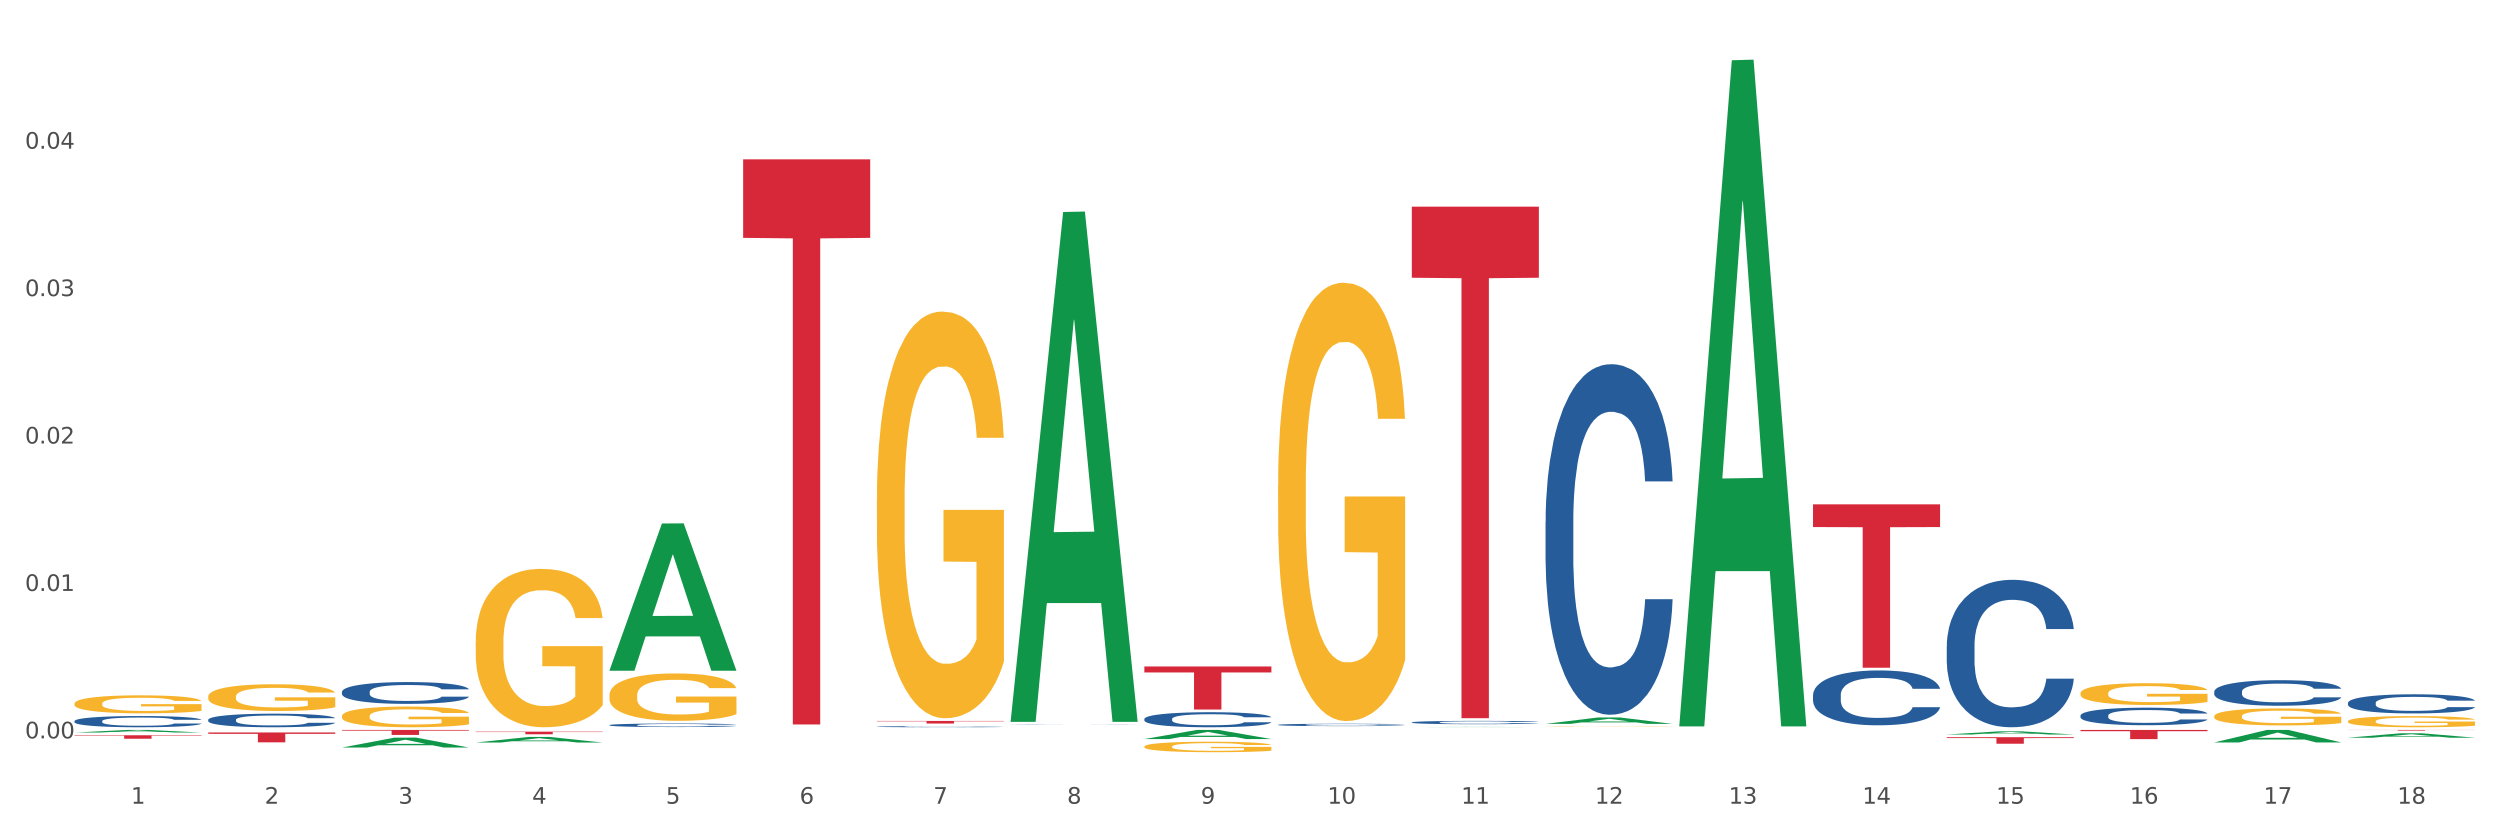 <?xml version="1.0" encoding="utf-8" standalone="no"?>
<!DOCTYPE svg PUBLIC "-//W3C//DTD SVG 1.1//EN"
  "http://www.w3.org/Graphics/SVG/1.1/DTD/svg11.dtd">
<svg xmlns:xlink="http://www.w3.org/1999/xlink" width="1080pt" height="360pt" viewBox="0 0 1080 360" xmlns="http://www.w3.org/2000/svg" version="1.1">
 <rect x="0" y="0" width="1080" height="360" fill="#333333" stroke="none"/>
 <defs>
  <style type="text/css">*{stroke-linejoin: round; stroke-linecap: butt}</style>
 </defs>
 <g id="figure_1">
  <g id="patch_1">
   <path d="M 0 360 
L 1080 360 
L 1080 0 
L 0 0 
z
" style="fill: #ffffff; stroke: #ffffff; stroke-linejoin: miter"/>
  </g>
  <g id="axes_1">
   <g id="matplotlib.axis_1">
    <g id="xtick_1">
     <g id="text_1">
      <!-- 1 -->
      <g style="fill: #4d4d4d" transform="translate(56.563 347.204) scale(0.096 -0.096)">
       <defs>
        <path id="DejaVuSans-31" d="M 794 531 
L 1825 531 
L 1825 4091 
L 703 3866 
L 703 4441 
L 1819 4666 
L 2450 4666 
L 2450 531 
L 3481 531 
L 3481 0 
L 794 0 
L 794 531 
z
" transform="scale(0.016)"/>
       </defs>
       <use xlink:href="#DejaVuSans-31"/>
      </g>
     </g>
    </g>
    <g id="xtick_2">
     <g id="text_2">
      <!-- 2 -->
      <g style="fill: #4d4d4d" transform="translate(114.336 347.204) scale(0.096 -0.096)">
       <defs>
        <path id="DejaVuSans-32" d="M 1228 531 
L 3431 531 
L 3431 0 
L 469 0 
L 469 531 
Q 828 903 1448 1529 
Q 2069 2156 2228 2338 
Q 2531 2678 2651 2914 
Q 2772 3150 2772 3378 
Q 2772 3750 2511 3984 
Q 2250 4219 1831 4219 
Q 1534 4219 1204 4116 
Q 875 4013 500 3803 
L 500 4441 
Q 881 4594 1212 4672 
Q 1544 4750 1819 4750 
Q 2544 4750 2975 4387 
Q 3406 4025 3406 3419 
Q 3406 3131 3298 2873 
Q 3191 2616 2906 2266 
Q 2828 2175 2409 1742 
Q 1991 1309 1228 531 
z
" transform="scale(0.016)"/>
       </defs>
       <use xlink:href="#DejaVuSans-32"/>
      </g>
     </g>
    </g>
    <g id="xtick_3">
     <g id="text_3">
      <!-- 3 -->
      <g style="fill: #4d4d4d" transform="translate(172.109 347.204) scale(0.096 -0.096)">
       <defs>
        <path id="DejaVuSans-33" d="M 2597 2516 
Q 3050 2419 3304 2112 
Q 3559 1806 3559 1356 
Q 3559 666 3084 287 
Q 2609 -91 1734 -91 
Q 1441 -91 1130 -33 
Q 819 25 488 141 
L 488 750 
Q 750 597 1062 519 
Q 1375 441 1716 441 
Q 2309 441 2620 675 
Q 2931 909 2931 1356 
Q 2931 1769 2642 2001 
Q 2353 2234 1838 2234 
L 1294 2234 
L 1294 2753 
L 1863 2753 
Q 2328 2753 2575 2939 
Q 2822 3125 2822 3475 
Q 2822 3834 2567 4026 
Q 2313 4219 1838 4219 
Q 1578 4219 1281 4162 
Q 984 4106 628 3988 
L 628 4550 
Q 988 4650 1302 4700 
Q 1616 4750 1894 4750 
Q 2613 4750 3031 4423 
Q 3450 4097 3450 3541 
Q 3450 3153 3228 2886 
Q 3006 2619 2597 2516 
z
" transform="scale(0.016)"/>
       </defs>
       <use xlink:href="#DejaVuSans-33"/>
      </g>
     </g>
    </g>
    <g id="xtick_4">
     <g id="text_4">
      <!-- 4 -->
      <g style="fill: #4d4d4d" transform="translate(229.882 347.204) scale(0.096 -0.096)">
       <defs>
        <path id="DejaVuSans-34" d="M 2419 4116 
L 825 1625 
L 2419 1625 
L 2419 4116 
z
M 2253 4666 
L 3047 4666 
L 3047 1625 
L 3713 1625 
L 3713 1100 
L 3047 1100 
L 3047 0 
L 2419 0 
L 2419 1100 
L 313 1100 
L 313 1709 
L 2253 4666 
z
" transform="scale(0.016)"/>
       </defs>
       <use xlink:href="#DejaVuSans-34"/>
      </g>
     </g>
    </g>
    <g id="xtick_5">
     <g id="text_5">
      <!-- 5 -->
      <g style="fill: #4d4d4d" transform="translate(287.655 347.204) scale(0.096 -0.096)">
       <defs>
        <path id="DejaVuSans-35" d="M 691 4666 
L 3169 4666 
L 3169 4134 
L 1269 4134 
L 1269 2991 
Q 1406 3038 1543 3061 
Q 1681 3084 1819 3084 
Q 2600 3084 3056 2656 
Q 3513 2228 3513 1497 
Q 3513 744 3044 326 
Q 2575 -91 1722 -91 
Q 1428 -91 1123 -41 
Q 819 9 494 109 
L 494 744 
Q 775 591 1075 516 
Q 1375 441 1709 441 
Q 2250 441 2565 725 
Q 2881 1009 2881 1497 
Q 2881 1984 2565 2268 
Q 2250 2553 1709 2553 
Q 1456 2553 1204 2497 
Q 953 2441 691 2322 
L 691 4666 
z
" transform="scale(0.016)"/>
       </defs>
       <use xlink:href="#DejaVuSans-35"/>
      </g>
     </g>
    </g>
    <g id="xtick_6">
     <g id="text_6">
      <!-- 6 -->
      <g style="fill: #4d4d4d" transform="translate(345.428 347.204) scale(0.096 -0.096)">
       <defs>
        <path id="DejaVuSans-36" d="M 2113 2584 
Q 1688 2584 1439 2293 
Q 1191 2003 1191 1497 
Q 1191 994 1439 701 
Q 1688 409 2113 409 
Q 2538 409 2786 701 
Q 3034 994 3034 1497 
Q 3034 2003 2786 2293 
Q 2538 2584 2113 2584 
z
M 3366 4563 
L 3366 3988 
Q 3128 4100 2886 4159 
Q 2644 4219 2406 4219 
Q 1781 4219 1451 3797 
Q 1122 3375 1075 2522 
Q 1259 2794 1537 2939 
Q 1816 3084 2150 3084 
Q 2853 3084 3261 2657 
Q 3669 2231 3669 1497 
Q 3669 778 3244 343 
Q 2819 -91 2113 -91 
Q 1303 -91 875 529 
Q 447 1150 447 2328 
Q 447 3434 972 4092 
Q 1497 4750 2381 4750 
Q 2619 4750 2861 4703 
Q 3103 4656 3366 4563 
z
" transform="scale(0.016)"/>
       </defs>
       <use xlink:href="#DejaVuSans-36"/>
      </g>
     </g>
    </g>
    <g id="xtick_7">
     <g id="text_7">
      <!-- 7 -->
      <g style="fill: #4d4d4d" transform="translate(403.201 347.204) scale(0.096 -0.096)">
       <defs>
        <path id="DejaVuSans-37" d="M 525 4666 
L 3525 4666 
L 3525 4397 
L 1831 0 
L 1172 0 
L 2766 4134 
L 525 4134 
L 525 4666 
z
" transform="scale(0.016)"/>
       </defs>
       <use xlink:href="#DejaVuSans-37"/>
      </g>
     </g>
    </g>
    <g id="xtick_8">
     <g id="text_8">
      <!-- 8 -->
      <g style="fill: #4d4d4d" transform="translate(460.974 347.204) scale(0.096 -0.096)">
       <defs>
        <path id="DejaVuSans-38" d="M 2034 2216 
Q 1584 2216 1326 1975 
Q 1069 1734 1069 1313 
Q 1069 891 1326 650 
Q 1584 409 2034 409 
Q 2484 409 2743 651 
Q 3003 894 3003 1313 
Q 3003 1734 2745 1975 
Q 2488 2216 2034 2216 
z
M 1403 2484 
Q 997 2584 770 2862 
Q 544 3141 544 3541 
Q 544 4100 942 4425 
Q 1341 4750 2034 4750 
Q 2731 4750 3128 4425 
Q 3525 4100 3525 3541 
Q 3525 3141 3298 2862 
Q 3072 2584 2669 2484 
Q 3125 2378 3379 2068 
Q 3634 1759 3634 1313 
Q 3634 634 3220 271 
Q 2806 -91 2034 -91 
Q 1263 -91 848 271 
Q 434 634 434 1313 
Q 434 1759 690 2068 
Q 947 2378 1403 2484 
z
M 1172 3481 
Q 1172 3119 1398 2916 
Q 1625 2713 2034 2713 
Q 2441 2713 2670 2916 
Q 2900 3119 2900 3481 
Q 2900 3844 2670 4047 
Q 2441 4250 2034 4250 
Q 1625 4250 1398 4047 
Q 1172 3844 1172 3481 
z
" transform="scale(0.016)"/>
       </defs>
       <use xlink:href="#DejaVuSans-38"/>
      </g>
     </g>
    </g>
    <g id="xtick_9">
     <g id="text_9">
      <!-- 9 -->
      <g style="fill: #4d4d4d" transform="translate(518.747 347.204) scale(0.096 -0.096)">
       <defs>
        <path id="DejaVuSans-39" d="M 703 97 
L 703 672 
Q 941 559 1184 500 
Q 1428 441 1663 441 
Q 2288 441 2617 861 
Q 2947 1281 2994 2138 
Q 2813 1869 2534 1725 
Q 2256 1581 1919 1581 
Q 1219 1581 811 2004 
Q 403 2428 403 3163 
Q 403 3881 828 4315 
Q 1253 4750 1959 4750 
Q 2769 4750 3195 4129 
Q 3622 3509 3622 2328 
Q 3622 1225 3098 567 
Q 2575 -91 1691 -91 
Q 1453 -91 1209 -44 
Q 966 3 703 97 
z
M 1959 2075 
Q 2384 2075 2632 2365 
Q 2881 2656 2881 3163 
Q 2881 3666 2632 3958 
Q 2384 4250 1959 4250 
Q 1534 4250 1286 3958 
Q 1038 3666 1038 3163 
Q 1038 2656 1286 2365 
Q 1534 2075 1959 2075 
z
" transform="scale(0.016)"/>
       </defs>
       <use xlink:href="#DejaVuSans-39"/>
      </g>
     </g>
    </g>
    <g id="xtick_10">
     <g id="text_10">
      <!-- 10 -->
      <g style="fill: #4d4d4d" transform="translate(573.466 347.204) scale(0.096 -0.096)">
       <defs>
        <path id="DejaVuSans-30" d="M 2034 4250 
Q 1547 4250 1301 3770 
Q 1056 3291 1056 2328 
Q 1056 1369 1301 889 
Q 1547 409 2034 409 
Q 2525 409 2770 889 
Q 3016 1369 3016 2328 
Q 3016 3291 2770 3770 
Q 2525 4250 2034 4250 
z
M 2034 4750 
Q 2819 4750 3233 4129 
Q 3647 3509 3647 2328 
Q 3647 1150 3233 529 
Q 2819 -91 2034 -91 
Q 1250 -91 836 529 
Q 422 1150 422 2328 
Q 422 3509 836 4129 
Q 1250 4750 2034 4750 
z
" transform="scale(0.016)"/>
       </defs>
       <use xlink:href="#DejaVuSans-31"/>
       <use xlink:href="#DejaVuSans-30" transform="translate(63.623 0)"/>
      </g>
     </g>
    </g>
    <g id="xtick_11">
     <g id="text_11">
      <!-- 11 -->
      <g style="fill: #4d4d4d" transform="translate(631.239 347.204) scale(0.096 -0.096)">
       <use xlink:href="#DejaVuSans-31"/>
       <use xlink:href="#DejaVuSans-31" transform="translate(63.623 0)"/>
      </g>
     </g>
    </g>
    <g id="xtick_12">
     <g id="text_12">
      <!-- 12 -->
      <g style="fill: #4d4d4d" transform="translate(689.012 347.204) scale(0.096 -0.096)">
       <use xlink:href="#DejaVuSans-31"/>
       <use xlink:href="#DejaVuSans-32" transform="translate(63.623 0)"/>
      </g>
     </g>
    </g>
    <g id="xtick_13">
     <g id="text_13">
      <!-- 13 -->
      <g style="fill: #4d4d4d" transform="translate(746.785 347.204) scale(0.096 -0.096)">
       <use xlink:href="#DejaVuSans-31"/>
       <use xlink:href="#DejaVuSans-33" transform="translate(63.623 0)"/>
      </g>
     </g>
    </g>
    <g id="xtick_14">
     <g id="text_14">
      <!-- 14 -->
      <g style="fill: #4d4d4d" transform="translate(804.558 347.204) scale(0.096 -0.096)">
       <use xlink:href="#DejaVuSans-31"/>
       <use xlink:href="#DejaVuSans-34" transform="translate(63.623 0)"/>
      </g>
     </g>
    </g>
    <g id="xtick_15">
     <g id="text_15">
      <!-- 15 -->
      <g style="fill: #4d4d4d" transform="translate(862.331 347.204) scale(0.096 -0.096)">
       <use xlink:href="#DejaVuSans-31"/>
       <use xlink:href="#DejaVuSans-35" transform="translate(63.623 0)"/>
      </g>
     </g>
    </g>
    <g id="xtick_16">
     <g id="text_16">
      <!-- 16 -->
      <g style="fill: #4d4d4d" transform="translate(920.104 347.204) scale(0.096 -0.096)">
       <use xlink:href="#DejaVuSans-31"/>
       <use xlink:href="#DejaVuSans-36" transform="translate(63.623 0)"/>
      </g>
     </g>
    </g>
    <g id="xtick_17">
     <g id="text_17">
      <!-- 17 -->
      <g style="fill: #4d4d4d" transform="translate(977.877 347.204) scale(0.096 -0.096)">
       <use xlink:href="#DejaVuSans-31"/>
       <use xlink:href="#DejaVuSans-37" transform="translate(63.623 0)"/>
      </g>
     </g>
    </g>
    <g id="xtick_18">
     <g id="text_18">
      <!-- 18 -->
      <g style="fill: #4d4d4d" transform="translate(1035.65 347.204) scale(0.096 -0.096)">
       <use xlink:href="#DejaVuSans-31"/>
       <use xlink:href="#DejaVuSans-38" transform="translate(63.623 0)"/>
      </g>
     </g>
    </g>
    <g id="xtick_19"/>
    <g id="xtick_20"/>
    <g id="xtick_21"/>
    <g id="xtick_22"/>
    <g id="xtick_23"/>
    <g id="xtick_24"/>
    <g id="xtick_25"/>
    <g id="xtick_26"/>
    <g id="xtick_27"/>
    <g id="xtick_28"/>
    <g id="xtick_29"/>
    <g id="xtick_30"/>
    <g id="xtick_31"/>
    <g id="xtick_32"/>
    <g id="xtick_33"/>
    <g id="xtick_34"/>
    <g id="xtick_35"/>
   </g>
   <g id="matplotlib.axis_2">
    <g id="ytick_1">
     <g id="text_19">
      <!-- 0.00 -->
      <g style="fill: #4d4d4d" transform="translate(10.8 318.981) scale(0.096 -0.096)">
       <defs>
        <path id="DejaVuSans-2e" d="M 684 794 
L 1344 794 
L 1344 0 
L 684 0 
L 684 794 
z
" transform="scale(0.016)"/>
       </defs>
       <use xlink:href="#DejaVuSans-30"/>
       <use xlink:href="#DejaVuSans-2e" transform="translate(63.623 0)"/>
       <use xlink:href="#DejaVuSans-30" transform="translate(95.41 0)"/>
       <use xlink:href="#DejaVuSans-30" transform="translate(159.033 0)"/>
      </g>
     </g>
    </g>
    <g id="ytick_2">
     <g id="text_20">
      <!-- 0.01 -->
      <g style="fill: #4d4d4d" transform="translate(10.8 255.295) scale(0.096 -0.096)">
       <use xlink:href="#DejaVuSans-30"/>
       <use xlink:href="#DejaVuSans-2e" transform="translate(63.623 0)"/>
       <use xlink:href="#DejaVuSans-30" transform="translate(95.41 0)"/>
       <use xlink:href="#DejaVuSans-31" transform="translate(159.033 0)"/>
      </g>
     </g>
    </g>
    <g id="ytick_3">
     <g id="text_21">
      <!-- 0.02 -->
      <g style="fill: #4d4d4d" transform="translate(10.8 191.609) scale(0.096 -0.096)">
       <use xlink:href="#DejaVuSans-30"/>
       <use xlink:href="#DejaVuSans-2e" transform="translate(63.623 0)"/>
       <use xlink:href="#DejaVuSans-30" transform="translate(95.41 0)"/>
       <use xlink:href="#DejaVuSans-32" transform="translate(159.033 0)"/>
      </g>
     </g>
    </g>
    <g id="ytick_4">
     <g id="text_22">
      <!-- 0.03 -->
      <g style="fill: #4d4d4d" transform="translate(10.8 127.923) scale(0.096 -0.096)">
       <use xlink:href="#DejaVuSans-30"/>
       <use xlink:href="#DejaVuSans-2e" transform="translate(63.623 0)"/>
       <use xlink:href="#DejaVuSans-30" transform="translate(95.41 0)"/>
       <use xlink:href="#DejaVuSans-33" transform="translate(159.033 0)"/>
      </g>
     </g>
    </g>
    <g id="ytick_5">
     <g id="text_23">
      <!-- 0.04 -->
      <g style="fill: #4d4d4d" transform="translate(10.8 64.237) scale(0.096 -0.096)">
       <use xlink:href="#DejaVuSans-30"/>
       <use xlink:href="#DejaVuSans-2e" transform="translate(63.623 0)"/>
       <use xlink:href="#DejaVuSans-30" transform="translate(95.41 0)"/>
       <use xlink:href="#DejaVuSans-34" transform="translate(159.033 0)"/>
      </g>
     </g>
    </g>
    <g id="ytick_6"/>
    <g id="ytick_7"/>
    <g id="ytick_8"/>
    <g id="ytick_9"/>
    <g id="ytick_10"/>
   </g>
   <g id="PolyCollection_1">
    <path d="M 32.175 316.465 
L 32.232 316.464 
L 54.864 315.335 
L 64.257 315.334 
L 87.059 316.467 
L 76.196 316.467 
L 71.273 316.203 
L 47.905 316.203 
L 47.735 316.207 
L 42.982 316.467 
L 32.175 316.467 
L 32.175 316.465 
L 50.847 316.046 
L 68.331 316.044 
L 59.674 315.575 
L 59.561 315.573 
L 59.447 315.576 
L 50.79 316.044 
L 50.847 316.046 
L 32.175 316.465 
z
" clip-path="url(#p8d3c7324a4)" style="fill: #109648"/>
    <path d="M 436.586 313.061 
L 436.651 313.06 
L 436.651 313.058 
L 436.845 313.055 
L 437.559 313.049 
L 438.467 313.044 
L 440.024 313.038 
L 440.868 313.036 
L 441.97 313.034 
L 444.241 313.03 
L 446.836 313.026 
L 448.653 313.024 
L 450.015 313.023 
L 453.064 313.021 
L 454.816 313.02 
L 456.632 313.019 
L 458.189 313.018 
L 460.784 313.018 
L 462.86 313.018 
L 465.261 313.017 
L 467.272 313.018 
L 469.932 313.018 
L 473.824 313.019 
L 475.316 313.02 
L 477.327 313.021 
L 479.403 313.022 
L 481.09 313.023 
L 483.036 313.025 
L 485.048 313.028 
L 486.994 313.031 
L 488.356 313.034 
L 489.459 313.038 
L 490.432 313.042 
L 491.146 313.046 
L 491.47 313.05 
L 479.598 313.05 
L 479.274 313.046 
L 478.625 313.043 
L 477.976 313.04 
L 477.263 313.038 
L 476.16 313.036 
L 475.187 313.035 
L 473.565 313.033 
L 472.073 313.032 
L 470.84 313.032 
L 469.348 313.031 
L 466.169 313.031 
L 463.898 313.031 
L 462.471 313.031 
L 460.719 313.031 
L 459.227 313.032 
L 457.476 313.033 
L 456.113 313.034 
L 454.751 313.035 
L 453.972 313.036 
L 452.805 313.038 
L 452.026 313.04 
L 450.988 313.043 
L 450.404 313.045 
L 449.366 313.05 
L 448.912 313.053 
L 448.718 313.056 
L 448.588 313.059 
L 448.588 313.072 
L 448.977 313.078 
L 449.301 313.081 
L 449.82 313.084 
L 450.794 313.088 
L 452.221 313.092 
L 453.713 313.094 
L 454.946 313.096 
L 456.113 313.097 
L 457.281 313.098 
L 458.708 313.099 
L 459.876 313.1 
L 461.628 313.1 
L 463.704 313.1 
L 465.326 313.1 
L 468.634 313.1 
L 470.126 313.1 
L 471.554 313.099 
L 473.111 313.098 
L 474.343 313.097 
L 475.057 313.096 
L 476.225 313.095 
L 477.133 313.093 
L 477.911 313.091 
L 478.43 313.089 
L 479.014 313.086 
L 479.468 313.083 
L 479.598 313.082 
L 491.47 313.082 
L 491.211 313.085 
L 490.757 313.088 
L 489.848 313.092 
L 489.135 313.095 
L 488.032 313.097 
L 486.864 313.1 
L 485.242 313.103 
L 483.75 313.105 
L 482.193 313.106 
L 480.506 313.108 
L 477.457 313.11 
L 476.354 313.111 
L 474.019 313.112 
L 472.202 313.112 
L 469.542 313.113 
L 466.818 313.113 
L 463.963 313.113 
L 461.433 313.113 
L 458.643 313.113 
L 456.892 313.112 
L 454.946 313.111 
L 452.675 313.11 
L 450.534 313.109 
L 448.523 313.107 
L 446.642 313.105 
L 444.89 313.103 
L 442.619 313.099 
L 440.932 313.095 
L 439.7 313.092 
L 438.856 313.089 
L 438.013 313.085 
L 437.559 313.083 
L 436.845 313.077 
L 436.586 313.071 
L 436.586 313.061 
z
" clip-path="url(#p8d3c7324a4)" style="fill: #255c99"/>
    <path d="M 378.813 313.92 
L 378.878 313.92 
L 378.878 313.908 
L 379.072 313.892 
L 379.786 313.863 
L 380.694 313.84 
L 382.251 313.814 
L 383.095 313.803 
L 384.198 313.791 
L 386.468 313.771 
L 389.063 313.754 
L 390.88 313.745 
L 392.242 313.739 
L 395.291 313.728 
L 397.043 313.723 
L 398.859 313.72 
L 400.416 313.717 
L 403.011 313.714 
L 405.087 313.713 
L 407.488 313.712 
L 409.499 313.713 
L 412.159 313.715 
L 416.051 313.72 
L 417.543 313.723 
L 419.554 313.728 
L 421.63 313.734 
L 423.317 313.741 
L 425.263 313.751 
L 427.275 313.764 
L 429.221 313.78 
L 430.583 313.794 
L 431.686 313.81 
L 432.659 313.829 
L 433.373 313.85 
L 433.697 313.867 
L 421.825 313.867 
L 421.501 313.852 
L 420.852 313.835 
L 420.203 313.823 
L 419.49 313.814 
L 418.387 313.803 
L 417.414 313.797 
L 415.792 313.789 
L 414.3 313.783 
L 413.067 313.78 
L 411.575 313.778 
L 408.396 313.775 
L 406.125 313.775 
L 404.698 313.776 
L 402.946 313.778 
L 401.454 313.781 
L 399.703 313.786 
L 398.34 313.792 
L 396.978 313.799 
L 396.199 313.804 
L 395.032 313.813 
L 394.253 313.821 
L 393.215 313.834 
L 392.631 313.843 
L 391.593 313.868 
L 391.139 313.885 
L 390.945 313.898 
L 390.815 313.911 
L 390.815 313.977 
L 391.204 314.007 
L 391.528 314.019 
L 392.047 314.034 
L 393.021 314.052 
L 394.448 314.071 
L 395.94 314.084 
L 397.173 314.092 
L 398.34 314.098 
L 399.508 314.102 
L 400.935 314.106 
L 402.103 314.109 
L 403.855 314.112 
L 405.931 314.113 
L 407.553 314.113 
L 410.861 314.111 
L 412.353 314.109 
L 413.781 314.106 
L 415.338 314.101 
L 416.57 314.096 
L 417.284 314.092 
L 418.452 314.084 
L 419.36 314.076 
L 420.138 314.066 
L 420.657 314.057 
L 421.241 314.045 
L 421.695 314.03 
L 421.825 314.023 
L 433.697 314.023 
L 433.438 314.038 
L 432.984 314.053 
L 432.075 314.073 
L 431.362 314.084 
L 430.259 314.098 
L 429.091 314.11 
L 427.469 314.123 
L 425.977 314.133 
L 424.42 314.141 
L 422.733 314.149 
L 419.684 314.159 
L 418.581 314.162 
L 416.246 314.167 
L 414.429 314.17 
L 411.769 314.173 
L 409.045 314.175 
L 406.19 314.175 
L 403.66 314.175 
L 400.87 314.172 
L 399.119 314.169 
L 397.173 314.166 
L 394.902 314.16 
L 392.761 314.153 
L 390.75 314.144 
L 388.869 314.134 
L 387.117 314.123 
L 384.846 314.105 
L 383.16 314.087 
L 381.927 314.071 
L 381.084 314.057 
L 380.24 314.039 
L 379.786 314.027 
L 379.072 313.997 
L 378.813 313.97 
L 378.813 313.92 
z
" clip-path="url(#p8d3c7324a4)" style="fill: #255c99"/>
    <path d="M 263.267 313.243 
L 263.332 313.241 
L 263.332 313.202 
L 263.526 313.149 
L 264.24 313.052 
L 265.148 312.978 
L 266.705 312.891 
L 267.549 312.855 
L 268.652 312.814 
L 270.922 312.749 
L 273.517 312.693 
L 275.334 312.662 
L 276.696 312.643 
L 279.745 312.608 
L 281.497 312.593 
L 283.313 312.58 
L 284.87 312.572 
L 287.465 312.562 
L 289.541 312.558 
L 291.942 312.556 
L 293.953 312.558 
L 296.613 312.563 
L 300.505 312.58 
L 301.997 312.59 
L 304.008 312.607 
L 306.084 312.629 
L 307.771 312.651 
L 309.717 312.683 
L 311.729 312.725 
L 313.675 312.778 
L 315.037 312.827 
L 316.14 312.879 
L 317.113 312.941 
L 317.827 313.01 
L 318.151 313.067 
L 306.279 313.067 
L 305.955 313.015 
L 305.306 312.96 
L 304.657 312.922 
L 303.944 312.891 
L 302.841 312.856 
L 301.868 312.834 
L 300.246 312.807 
L 298.754 312.791 
L 297.521 312.781 
L 296.029 312.773 
L 292.85 312.764 
L 290.579 312.764 
L 289.152 312.767 
L 287.4 312.774 
L 285.908 312.784 
L 284.157 312.8 
L 282.794 312.819 
L 281.432 312.842 
L 280.653 312.859 
L 279.486 312.89 
L 278.707 312.915 
L 277.669 312.958 
L 277.085 312.989 
L 276.047 313.068 
L 275.593 313.127 
L 275.399 313.167 
L 275.269 313.212 
L 275.269 313.43 
L 275.658 313.527 
L 275.982 313.569 
L 276.501 313.617 
L 277.475 313.678 
L 278.902 313.738 
L 280.394 313.781 
L 281.627 313.808 
L 282.794 313.828 
L 283.962 313.843 
L 285.389 313.857 
L 286.557 313.865 
L 288.309 313.874 
L 290.385 313.878 
L 292.007 313.878 
L 295.315 313.871 
L 296.807 313.864 
L 298.235 313.854 
L 299.792 313.839 
L 301.024 313.822 
L 301.738 313.809 
L 302.906 313.783 
L 303.814 313.755 
L 304.592 313.723 
L 305.111 313.695 
L 305.695 313.653 
L 306.149 313.606 
L 306.279 313.581 
L 318.151 313.581 
L 317.892 313.631 
L 317.438 313.68 
L 316.529 313.745 
L 315.816 313.783 
L 314.713 313.829 
L 313.545 313.868 
L 311.923 313.911 
L 310.431 313.943 
L 308.874 313.971 
L 307.187 313.996 
L 304.138 314.031 
L 303.035 314.041 
L 300.7 314.058 
L 298.883 314.068 
L 296.223 314.077 
L 293.499 314.083 
L 290.644 314.084 
L 288.114 314.081 
L 285.324 314.073 
L 283.573 314.065 
L 281.627 314.052 
L 279.356 314.033 
L 277.215 314.009 
L 275.204 313.981 
L 273.323 313.949 
L 271.571 313.913 
L 269.3 313.853 
L 267.614 313.794 
L 266.381 313.74 
L 265.538 313.694 
L 264.694 313.635 
L 264.24 313.594 
L 263.526 313.497 
L 263.267 313.406 
L 263.267 313.243 
z
" clip-path="url(#p8d3c7324a4)" style="fill: #255c99"/>
    <path d="M 147.721 298.884 
L 147.786 298.876 
L 147.786 298.635 
L 147.98 298.308 
L 148.694 297.706 
L 149.602 297.25 
L 151.159 296.717 
L 152.003 296.493 
L 153.106 296.244 
L 155.376 295.84 
L 157.971 295.496 
L 159.788 295.306 
L 161.15 295.186 
L 164.199 294.971 
L 165.951 294.876 
L 167.767 294.799 
L 169.324 294.747 
L 171.919 294.687 
L 173.995 294.661 
L 176.396 294.653 
L 178.407 294.661 
L 181.067 294.696 
L 184.959 294.799 
L 186.451 294.859 
L 188.463 294.962 
L 190.539 295.1 
L 192.225 295.238 
L 194.172 295.435 
L 196.183 295.693 
L 198.129 296.02 
L 199.491 296.321 
L 200.594 296.64 
L 201.567 297.027 
L 202.281 297.448 
L 202.605 297.801 
L 190.733 297.801 
L 190.409 297.482 
L 189.76 297.138 
L 189.111 296.906 
L 188.398 296.717 
L 187.295 296.502 
L 186.322 296.364 
L 184.7 296.201 
L 183.208 296.098 
L 181.975 296.037 
L 180.483 295.986 
L 177.304 295.934 
L 175.033 295.934 
L 173.606 295.951 
L 171.854 295.994 
L 170.362 296.055 
L 168.611 296.158 
L 167.248 296.27 
L 165.886 296.416 
L 165.107 296.519 
L 163.94 296.708 
L 163.161 296.863 
L 162.123 297.13 
L 161.539 297.319 
L 160.501 297.809 
L 160.047 298.171 
L 159.853 298.42 
L 159.723 298.695 
L 159.723 300.037 
L 160.112 300.639 
L 160.436 300.897 
L 160.955 301.189 
L 161.929 301.568 
L 163.356 301.938 
L 164.848 302.204 
L 166.081 302.368 
L 167.248 302.488 
L 168.416 302.583 
L 169.843 302.669 
L 171.011 302.72 
L 172.763 302.772 
L 174.839 302.798 
L 176.461 302.798 
L 179.769 302.755 
L 181.261 302.712 
L 182.689 302.652 
L 184.246 302.557 
L 185.478 302.454 
L 186.192 302.376 
L 187.36 302.213 
L 188.268 302.041 
L 189.046 301.843 
L 189.565 301.671 
L 190.149 301.413 
L 190.603 301.121 
L 190.733 300.966 
L 202.605 300.966 
L 202.346 301.275 
L 201.892 301.576 
L 200.983 301.981 
L 200.27 302.213 
L 199.167 302.497 
L 197.999 302.738 
L 196.377 303.004 
L 194.885 303.202 
L 193.328 303.374 
L 191.641 303.529 
L 188.592 303.744 
L 187.489 303.804 
L 185.154 303.907 
L 183.337 303.968 
L 180.678 304.028 
L 177.953 304.062 
L 175.098 304.071 
L 172.568 304.054 
L 169.778 304.002 
L 168.027 303.95 
L 166.081 303.873 
L 163.81 303.753 
L 161.669 303.606 
L 159.658 303.434 
L 157.777 303.236 
L 156.025 303.013 
L 153.754 302.643 
L 152.068 302.282 
L 150.835 301.946 
L 149.992 301.662 
L 149.148 301.301 
L 148.694 301.052 
L 147.98 300.45 
L 147.721 299.891 
L 147.721 298.884 
z
" clip-path="url(#p8d3c7324a4)" style="fill: #255c99"/>
    <path d="M 89.948 310.945 
L 90.013 310.939 
L 90.013 310.789 
L 90.207 310.586 
L 90.921 310.211 
L 91.829 309.927 
L 93.386 309.595 
L 94.23 309.455 
L 95.333 309.3 
L 97.603 309.048 
L 100.198 308.834 
L 102.015 308.716 
L 103.377 308.641 
L 106.426 308.507 
L 108.178 308.448 
L 109.994 308.4 
L 111.551 308.368 
L 114.146 308.33 
L 116.222 308.314 
L 118.623 308.309 
L 120.634 308.314 
L 123.294 308.336 
L 127.186 308.4 
L 128.678 308.437 
L 130.69 308.502 
L 132.766 308.587 
L 134.452 308.673 
L 136.399 308.796 
L 138.41 308.957 
L 140.356 309.161 
L 141.718 309.348 
L 142.821 309.546 
L 143.794 309.787 
L 144.508 310.05 
L 144.832 310.27 
L 132.96 310.27 
L 132.636 310.071 
L 131.987 309.857 
L 131.338 309.712 
L 130.625 309.595 
L 129.522 309.461 
L 128.549 309.375 
L 126.927 309.273 
L 125.435 309.209 
L 124.202 309.171 
L 122.71 309.139 
L 119.531 309.107 
L 117.26 309.107 
L 115.833 309.118 
L 114.082 309.145 
L 112.589 309.182 
L 110.838 309.246 
L 109.475 309.316 
L 108.113 309.407 
L 107.335 309.471 
L 106.167 309.589 
L 105.388 309.686 
L 104.35 309.852 
L 103.766 309.97 
L 102.728 310.275 
L 102.274 310.5 
L 102.08 310.655 
L 101.95 310.827 
L 101.95 311.663 
L 102.339 312.038 
L 102.663 312.198 
L 103.183 312.381 
L 104.156 312.616 
L 105.583 312.847 
L 107.075 313.013 
L 108.308 313.115 
L 109.475 313.19 
L 110.643 313.249 
L 112.07 313.302 
L 113.238 313.334 
L 114.99 313.366 
L 117.066 313.382 
L 118.688 313.382 
L 121.996 313.356 
L 123.488 313.329 
L 124.916 313.291 
L 126.473 313.232 
L 127.705 313.168 
L 128.419 313.12 
L 129.587 313.018 
L 130.495 312.911 
L 131.273 312.788 
L 131.792 312.681 
L 132.376 312.52 
L 132.83 312.338 
L 132.96 312.241 
L 144.832 312.241 
L 144.573 312.434 
L 144.119 312.622 
L 143.21 312.873 
L 142.497 313.018 
L 141.394 313.195 
L 140.226 313.345 
L 138.604 313.511 
L 137.112 313.634 
L 135.555 313.741 
L 133.868 313.838 
L 130.819 313.972 
L 129.716 314.009 
L 127.381 314.074 
L 125.564 314.111 
L 122.905 314.149 
L 120.18 314.17 
L 117.325 314.175 
L 114.795 314.165 
L 112.006 314.133 
L 110.254 314.1 
L 108.308 314.052 
L 106.037 313.977 
L 103.896 313.886 
L 101.885 313.779 
L 100.004 313.656 
L 98.252 313.516 
L 95.981 313.286 
L 94.295 313.061 
L 93.062 312.852 
L 92.219 312.675 
L 91.375 312.45 
L 90.921 312.295 
L 90.207 311.92 
L 89.948 311.572 
L 89.948 310.945 
z
" clip-path="url(#p8d3c7324a4)" style="fill: #255c99"/>
    <path d="M 32.175 303.981 
L 32.24 303.974 
L 32.24 303.718 
L 32.369 303.498 
L 33.017 302.965 
L 33.989 302.524 
L 34.702 302.29 
L 35.415 302.098 
L 36.257 301.906 
L 37.294 301.707 
L 39.173 301.416 
L 40.34 301.267 
L 41.765 301.11 
L 44.357 300.883 
L 46.236 300.755 
L 48.18 300.648 
L 51.355 300.52 
L 53.429 300.463 
L 55.632 300.421 
L 58.289 300.392 
L 60.298 300.385 
L 64.704 300.407 
L 68.462 300.471 
L 70.277 300.52 
L 72.609 300.606 
L 73.84 300.662 
L 75.849 300.776 
L 77.923 300.925 
L 79.348 301.053 
L 81.487 301.295 
L 83.107 301.537 
L 84.597 301.835 
L 85.375 302.041 
L 85.958 302.233 
L 86.476 302.453 
L 86.995 302.802 
L 75.331 302.802 
L 74.877 302.553 
L 74.164 302.318 
L 73.128 302.091 
L 72.22 301.949 
L 70.665 301.771 
L 69.24 301.657 
L 67.749 301.572 
L 65.935 301.501 
L 64.509 301.466 
L 62.501 301.437 
L 58.548 301.444 
L 55.891 301.501 
L 54.077 301.572 
L 52.911 301.636 
L 51.874 301.707 
L 50.707 301.807 
L 49.347 301.956 
L 48.375 302.091 
L 47.403 302.261 
L 46.625 302.432 
L 45.912 302.631 
L 45.329 302.844 
L 44.876 303.065 
L 44.487 303.335 
L 44.163 303.782 
L 44.163 304.756 
L 44.292 304.976 
L 44.616 305.268 
L 45.005 305.488 
L 45.653 305.751 
L 46.236 305.929 
L 47.338 306.184 
L 48.569 306.398 
L 49.541 306.533 
L 50.513 306.646 
L 52.198 306.803 
L 54.077 306.931 
L 55.697 307.009 
L 57.9 307.08 
L 59.39 307.108 
L 60.686 307.123 
L 63.861 307.123 
L 66.129 307.101 
L 68.657 307.051 
L 70.601 306.988 
L 72.22 306.909 
L 74.035 306.781 
L 75.201 306.661 
L 75.201 305.175 
L 60.946 305.168 
L 60.946 304.18 
L 87.059 304.18 
L 87.059 307.08 
L 85.958 307.229 
L 84.727 307.364 
L 83.431 307.485 
L 81.487 307.634 
L 79.154 307.776 
L 77.08 307.876 
L 74.877 307.961 
L 72.285 308.039 
L 68.916 308.11 
L 66.842 308.139 
L 64.25 308.16 
L 61.205 308.167 
L 58.548 308.153 
L 55.956 308.118 
L 53.235 308.054 
L 50.578 307.961 
L 48.569 307.869 
L 46.56 307.755 
L 44.422 307.606 
L 42.737 307.464 
L 41.441 307.336 
L 40.016 307.172 
L 38.46 306.959 
L 37.294 306.767 
L 36.257 306.568 
L 35.156 306.312 
L 34.378 306.092 
L 33.601 305.815 
L 33.147 305.609 
L 32.629 305.289 
L 32.24 304.841 
L 32.175 303.981 
z
" clip-path="url(#p8d3c7324a4)" style="fill: #f7b32b"/>
    <path d="M 32.175 317.625 
L 87.059 317.625 
L 87.059 317.834 
L 65.47 317.836 
L 65.47 319.131 
L 53.635 319.131 
L 53.635 317.836 
L 32.175 317.834 
L 32.175 317.627 
L 32.175 317.625 
z
" clip-path="url(#p8d3c7324a4)" style="fill: #d62839"/>
    <path d="M 494.359 310.597 
L 494.424 310.591 
L 494.424 310.424 
L 494.618 310.199 
L 495.332 309.783 
L 496.24 309.469 
L 497.797 309.101 
L 498.641 308.947 
L 499.743 308.775 
L 502.014 308.496 
L 504.609 308.258 
L 506.426 308.128 
L 507.788 308.045 
L 510.837 307.896 
L 512.589 307.831 
L 514.405 307.777 
L 515.962 307.742 
L 518.557 307.7 
L 520.633 307.682 
L 523.034 307.677 
L 525.045 307.682 
L 527.705 307.706 
L 531.597 307.777 
L 533.089 307.819 
L 535.1 307.89 
L 537.176 307.985 
L 538.863 308.08 
L 540.809 308.217 
L 542.821 308.395 
L 544.767 308.62 
L 546.129 308.828 
L 547.232 309.048 
L 548.205 309.315 
L 548.919 309.605 
L 549.243 309.849 
L 537.371 309.849 
L 537.047 309.629 
L 536.398 309.392 
L 535.749 309.232 
L 535.036 309.101 
L 533.933 308.953 
L 532.96 308.858 
L 531.338 308.745 
L 529.846 308.674 
L 528.613 308.632 
L 527.121 308.596 
L 523.942 308.561 
L 521.671 308.561 
L 520.244 308.573 
L 518.492 308.602 
L 517 308.644 
L 515.249 308.715 
L 513.886 308.792 
L 512.524 308.893 
L 511.745 308.964 
L 510.578 309.095 
L 509.799 309.202 
L 508.761 309.386 
L 508.177 309.516 
L 507.139 309.855 
L 506.685 310.104 
L 506.49 310.276 
L 506.361 310.466 
L 506.361 311.392 
L 506.75 311.807 
L 507.074 311.985 
L 507.593 312.187 
L 508.566 312.448 
L 509.994 312.704 
L 511.486 312.887 
L 512.718 313 
L 513.886 313.083 
L 515.054 313.149 
L 516.481 313.208 
L 517.649 313.244 
L 519.401 313.279 
L 521.477 313.297 
L 523.099 313.297 
L 526.407 313.267 
L 527.899 313.238 
L 529.327 313.196 
L 530.884 313.131 
L 532.116 313.06 
L 532.83 313.006 
L 533.998 312.893 
L 534.906 312.775 
L 535.684 312.638 
L 536.203 312.52 
L 536.787 312.341 
L 537.241 312.14 
L 537.371 312.033 
L 549.243 312.033 
L 548.984 312.247 
L 548.53 312.454 
L 547.621 312.733 
L 546.908 312.893 
L 545.805 313.089 
L 544.637 313.255 
L 543.015 313.439 
L 541.523 313.576 
L 539.966 313.695 
L 538.279 313.801 
L 535.23 313.95 
L 534.127 313.991 
L 531.792 314.063 
L 529.975 314.104 
L 527.315 314.146 
L 524.591 314.169 
L 521.736 314.175 
L 519.206 314.164 
L 516.416 314.128 
L 514.665 314.092 
L 512.718 314.039 
L 510.448 313.956 
L 508.307 313.855 
L 506.296 313.736 
L 504.414 313.6 
L 502.663 313.445 
L 500.392 313.19 
L 498.705 312.941 
L 497.473 312.709 
L 496.629 312.514 
L 495.786 312.264 
L 495.332 312.092 
L 494.618 311.677 
L 494.359 311.291 
L 494.359 310.597 
z
" clip-path="url(#p8d3c7324a4)" style="fill: #255c99"/>
    <path d="M 89.948 316.424 
L 144.832 316.424 
L 144.832 317.016 
L 123.243 317.02 
L 123.243 320.683 
L 111.407 320.683 
L 111.407 317.02 
L 89.948 317.016 
L 89.948 316.428 
L 89.948 316.424 
z
" clip-path="url(#p8d3c7324a4)" style="fill: #d62839"/>
    <path d="M 205.494 316.083 
L 260.378 316.083 
L 260.378 316.24 
L 238.789 316.241 
L 238.789 317.208 
L 226.953 317.208 
L 226.953 316.241 
L 205.494 316.24 
L 205.494 316.084 
L 205.494 316.083 
z
" clip-path="url(#p8d3c7324a4)" style="fill: #d62839"/>
    <path d="M 321.04 68.823 
L 375.924 68.823 
L 375.924 102.752 
L 354.335 102.982 
L 354.335 312.977 
L 342.499 312.977 
L 342.499 102.982 
L 321.04 102.752 
L 321.04 69.052 
L 321.04 68.823 
z
" clip-path="url(#p8d3c7324a4)" style="fill: #d62839"/>
    <path d="M 378.813 311.454 
L 433.697 311.454 
L 433.697 311.607 
L 412.108 311.608 
L 412.108 312.554 
L 400.272 312.554 
L 400.272 311.608 
L 378.813 311.607 
L 378.813 311.456 
L 378.813 311.454 
z
" clip-path="url(#p8d3c7324a4)" style="fill: #d62839"/>
    <path d="M 494.359 287.913 
L 549.243 287.913 
L 549.243 290.499 
L 527.654 290.516 
L 527.654 306.518 
L 515.818 306.518 
L 515.818 290.516 
L 494.359 290.499 
L 494.359 287.931 
L 494.359 287.913 
z
" clip-path="url(#p8d3c7324a4)" style="fill: #d62839"/>
    <path d="M 609.905 89.272 
L 664.789 89.272 
L 664.789 119.982 
L 643.2 120.189 
L 643.2 310.259 
L 631.364 310.259 
L 631.364 120.189 
L 609.905 119.982 
L 609.905 89.479 
L 609.905 89.272 
z
" clip-path="url(#p8d3c7324a4)" style="fill: #d62839"/>
    <path d="M 783.224 217.88 
L 838.108 217.88 
L 838.108 227.69 
L 816.519 227.756 
L 816.519 288.471 
L 804.683 288.471 
L 804.683 227.756 
L 783.224 227.69 
L 783.224 217.946 
L 783.224 217.88 
z
" clip-path="url(#p8d3c7324a4)" style="fill: #d62839"/>
    <path d="M 840.997 318.465 
L 895.881 318.465 
L 895.881 318.857 
L 874.291 318.86 
L 874.291 321.287 
L 862.456 321.287 
L 862.456 318.86 
L 840.997 318.857 
L 840.997 318.468 
L 840.997 318.465 
z
" clip-path="url(#p8d3c7324a4)" style="fill: #d62839"/>
    <path d="M 147.721 315.334 
L 202.605 315.334 
L 202.605 315.634 
L 181.016 315.636 
L 181.016 317.498 
L 169.18 317.498 
L 169.18 315.636 
L 147.721 315.634 
L 147.721 315.336 
L 147.721 315.334 
z
" clip-path="url(#p8d3c7324a4)" style="fill: #d62839"/>
    <path d="M 898.77 315.334 
L 953.654 315.334 
L 953.654 315.887 
L 932.064 315.891 
L 932.064 319.318 
L 920.229 319.318 
L 920.229 315.891 
L 898.77 315.887 
L 898.77 315.337 
L 898.77 315.334 
z
" clip-path="url(#p8d3c7324a4)" style="fill: #d62839"/>
    <path d="M 552.132 313.122 
L 552.197 313.121 
L 552.197 313.095 
L 552.391 313.059 
L 553.105 312.993 
L 554.013 312.944 
L 555.57 312.886 
L 556.414 312.861 
L 557.516 312.834 
L 559.787 312.79 
L 562.382 312.753 
L 564.199 312.732 
L 565.561 312.719 
L 568.61 312.695 
L 570.362 312.685 
L 572.178 312.677 
L 573.735 312.671 
L 576.33 312.665 
L 578.406 312.662 
L 580.807 312.661 
L 582.818 312.662 
L 585.478 312.665 
L 589.37 312.677 
L 590.862 312.683 
L 592.873 312.695 
L 594.949 312.709 
L 596.636 312.724 
L 598.582 312.746 
L 600.594 312.774 
L 602.54 312.81 
L 603.902 312.843 
L 605.005 312.877 
L 605.978 312.919 
L 606.692 312.965 
L 607.016 313.004 
L 595.144 313.004 
L 594.82 312.969 
L 594.171 312.932 
L 593.522 312.906 
L 592.809 312.886 
L 591.706 312.862 
L 590.733 312.847 
L 589.111 312.829 
L 587.619 312.818 
L 586.386 312.812 
L 584.894 312.806 
L 581.715 312.8 
L 579.444 312.8 
L 578.017 312.802 
L 576.265 312.807 
L 574.773 312.814 
L 573.022 312.825 
L 571.659 312.837 
L 570.297 312.853 
L 569.518 312.864 
L 568.351 312.885 
L 567.572 312.902 
L 566.534 312.931 
L 565.95 312.951 
L 564.912 313.005 
L 564.458 313.044 
L 564.263 313.071 
L 564.134 313.101 
L 564.134 313.247 
L 564.523 313.313 
L 564.847 313.341 
L 565.366 313.373 
L 566.339 313.414 
L 567.767 313.455 
L 569.259 313.484 
L 570.491 313.501 
L 571.659 313.515 
L 572.827 313.525 
L 574.254 313.534 
L 575.422 313.54 
L 577.174 313.545 
L 579.25 313.548 
L 580.871 313.548 
L 584.18 313.544 
L 585.672 313.539 
L 587.1 313.532 
L 588.657 313.522 
L 589.889 313.511 
L 590.603 313.502 
L 591.771 313.485 
L 592.679 313.466 
L 593.457 313.444 
L 593.976 313.426 
L 594.56 313.397 
L 595.014 313.366 
L 595.144 313.349 
L 607.016 313.349 
L 606.757 313.382 
L 606.303 313.415 
L 605.394 313.459 
L 604.681 313.485 
L 603.578 313.515 
L 602.41 313.542 
L 600.788 313.571 
L 599.296 313.592 
L 597.739 313.611 
L 596.052 313.628 
L 593.003 313.651 
L 591.9 313.658 
L 589.565 313.669 
L 587.748 313.676 
L 585.088 313.682 
L 582.364 313.686 
L 579.509 313.687 
L 576.979 313.685 
L 574.189 313.679 
L 572.438 313.674 
L 570.491 313.665 
L 568.221 313.652 
L 566.08 313.636 
L 564.069 313.618 
L 562.187 313.596 
L 560.436 313.572 
L 558.165 313.531 
L 556.478 313.492 
L 555.246 313.456 
L 554.402 313.425 
L 553.559 313.385 
L 553.105 313.358 
L 552.391 313.292 
L 552.132 313.232 
L 552.132 313.122 
z
" clip-path="url(#p8d3c7324a4)" style="fill: #255c99"/>
    <path d="M 667.678 225.379 
L 667.743 225.241 
L 667.743 221.368 
L 667.937 216.113 
L 668.651 206.431 
L 669.559 199.101 
L 671.116 190.526 
L 671.96 186.93 
L 673.062 182.919 
L 675.333 176.418 
L 677.928 170.886 
L 679.745 167.843 
L 681.107 165.907 
L 684.156 162.449 
L 685.908 160.928 
L 687.724 159.683 
L 689.281 158.853 
L 691.876 157.885 
L 693.952 157.47 
L 696.353 157.332 
L 698.364 157.47 
L 701.024 158.023 
L 704.916 159.683 
L 706.408 160.651 
L 708.419 162.311 
L 710.495 164.524 
L 712.182 166.737 
L 714.128 169.918 
L 716.139 174.067 
L 718.086 179.323 
L 719.448 184.163 
L 720.551 189.281 
L 721.524 195.505 
L 722.238 202.282 
L 722.562 207.952 
L 710.69 207.952 
L 710.366 202.835 
L 709.717 197.303 
L 709.068 193.568 
L 708.354 190.526 
L 707.252 187.068 
L 706.278 184.855 
L 704.657 182.227 
L 703.164 180.567 
L 701.932 179.599 
L 700.44 178.769 
L 697.261 177.94 
L 694.99 177.94 
L 693.563 178.216 
L 691.811 178.908 
L 690.319 179.876 
L 688.568 181.536 
L 687.205 183.334 
L 685.843 185.685 
L 685.064 187.344 
L 683.897 190.387 
L 683.118 192.877 
L 682.08 197.164 
L 681.496 200.207 
L 680.458 208.091 
L 680.004 213.9 
L 679.809 217.911 
L 679.68 222.336 
L 679.68 243.912 
L 680.069 253.594 
L 680.393 257.743 
L 680.912 262.446 
L 681.885 268.531 
L 683.313 274.479 
L 684.805 278.766 
L 686.037 281.394 
L 687.205 283.33 
L 688.373 284.852 
L 689.8 286.235 
L 690.968 287.065 
L 692.72 287.894 
L 694.796 288.309 
L 696.417 288.309 
L 699.726 287.618 
L 701.218 286.926 
L 702.645 285.958 
L 704.202 284.437 
L 705.435 282.777 
L 706.149 281.532 
L 707.316 278.904 
L 708.225 276.138 
L 709.003 272.957 
L 709.522 270.191 
L 710.106 266.042 
L 710.56 261.339 
L 710.69 258.85 
L 722.562 258.85 
L 722.303 263.829 
L 721.848 268.67 
L 720.94 275.17 
L 720.227 278.904 
L 719.124 283.469 
L 717.956 287.341 
L 716.334 291.629 
L 714.842 294.81 
L 713.285 297.576 
L 711.598 300.066 
L 708.549 303.523 
L 707.446 304.491 
L 705.111 306.151 
L 703.294 307.119 
L 700.634 308.087 
L 697.91 308.641 
L 695.055 308.779 
L 692.525 308.502 
L 689.735 307.672 
L 687.984 306.843 
L 686.037 305.598 
L 683.767 303.662 
L 681.626 301.31 
L 679.615 298.544 
L 677.733 295.363 
L 675.982 291.767 
L 673.711 285.82 
L 672.024 280.011 
L 670.792 274.617 
L 669.948 270.053 
L 669.105 264.244 
L 668.651 260.233 
L 667.937 250.551 
L 667.678 241.561 
L 667.678 225.379 
z
" clip-path="url(#p8d3c7324a4)" style="fill: #255c99"/>
    <path d="M 89.948 300.938 
L 90.013 300.928 
L 90.013 300.548 
L 90.142 300.221 
L 90.79 299.43 
L 91.762 298.776 
L 92.475 298.428 
L 93.188 298.143 
L 94.03 297.858 
L 95.067 297.563 
L 96.946 297.131 
L 98.113 296.909 
L 99.538 296.677 
L 102.13 296.34 
L 104.009 296.15 
L 105.953 295.992 
L 109.128 295.802 
L 111.202 295.717 
L 113.405 295.654 
L 116.062 295.612 
L 118.071 295.601 
L 122.477 295.633 
L 126.235 295.728 
L 128.049 295.802 
L 130.382 295.928 
L 131.613 296.013 
L 133.622 296.181 
L 135.696 296.403 
L 137.121 296.593 
L 139.26 296.951 
L 140.88 297.31 
L 142.37 297.753 
L 143.148 298.059 
L 143.731 298.344 
L 144.249 298.671 
L 144.768 299.187 
L 133.104 299.187 
L 132.65 298.818 
L 131.937 298.47 
L 130.901 298.133 
L 129.993 297.922 
L 128.438 297.658 
L 127.013 297.489 
L 125.522 297.363 
L 123.708 297.257 
L 122.282 297.205 
L 120.274 297.162 
L 116.321 297.173 
L 113.664 297.257 
L 111.85 297.363 
L 110.684 297.458 
L 109.647 297.563 
L 108.48 297.711 
L 107.12 297.932 
L 106.148 298.133 
L 105.176 298.386 
L 104.398 298.639 
L 103.685 298.934 
L 103.102 299.251 
L 102.648 299.578 
L 102.26 299.978 
L 101.936 300.643 
L 101.936 302.088 
L 102.065 302.415 
L 102.389 302.847 
L 102.778 303.174 
L 103.426 303.564 
L 104.009 303.828 
L 105.111 304.208 
L 106.342 304.524 
L 107.314 304.725 
L 108.286 304.893 
L 109.971 305.125 
L 111.85 305.315 
L 113.47 305.431 
L 115.673 305.537 
L 117.163 305.579 
L 118.459 305.6 
L 121.634 305.6 
L 123.902 305.568 
L 126.43 305.495 
L 128.373 305.4 
L 129.993 305.284 
L 131.808 305.094 
L 132.974 304.914 
L 132.974 302.71 
L 118.719 302.7 
L 118.719 301.234 
L 144.832 301.234 
L 144.832 305.537 
L 143.731 305.758 
L 142.5 305.959 
L 141.204 306.138 
L 139.26 306.359 
L 136.927 306.57 
L 134.853 306.718 
L 132.65 306.845 
L 130.058 306.961 
L 126.689 307.066 
L 124.615 307.108 
L 122.023 307.14 
L 118.978 307.15 
L 116.321 307.129 
L 113.729 307.077 
L 111.007 306.982 
L 108.351 306.845 
L 106.342 306.708 
L 104.333 306.539 
L 102.195 306.317 
L 100.51 306.106 
L 99.214 305.916 
L 97.789 305.674 
L 96.233 305.357 
L 95.067 305.073 
L 94.03 304.777 
L 92.929 304.398 
L 92.151 304.071 
L 91.374 303.659 
L 90.92 303.354 
L 90.402 302.879 
L 90.013 302.214 
L 89.948 300.938 
z
" clip-path="url(#p8d3c7324a4)" style="fill: #f7b32b"/>
    <path d="M 147.721 309.363 
L 147.786 309.355 
L 147.786 309.061 
L 147.915 308.808 
L 148.563 308.195 
L 149.535 307.688 
L 150.248 307.419 
L 150.961 307.198 
L 151.803 306.977 
L 152.84 306.749 
L 154.719 306.414 
L 155.886 306.242 
L 157.311 306.062 
L 159.903 305.801 
L 161.782 305.654 
L 163.726 305.531 
L 166.901 305.384 
L 168.975 305.319 
L 171.178 305.27 
L 173.835 305.237 
L 175.844 305.229 
L 180.25 305.254 
L 184.008 305.327 
L 185.822 305.384 
L 188.155 305.482 
L 189.386 305.548 
L 191.395 305.678 
L 193.469 305.85 
L 194.894 305.997 
L 197.033 306.275 
L 198.653 306.553 
L 200.143 306.896 
L 200.921 307.133 
L 201.504 307.353 
L 202.022 307.607 
L 202.54 308.007 
L 190.877 308.007 
L 190.423 307.721 
L 189.71 307.451 
L 188.674 307.19 
L 187.766 307.026 
L 186.211 306.822 
L 184.786 306.691 
L 183.295 306.593 
L 181.481 306.512 
L 180.055 306.471 
L 178.047 306.438 
L 174.094 306.446 
L 171.437 306.512 
L 169.623 306.593 
L 168.456 306.667 
L 167.42 306.749 
L 166.253 306.863 
L 164.893 307.035 
L 163.921 307.19 
L 162.949 307.386 
L 162.171 307.582 
L 161.458 307.811 
L 160.875 308.056 
L 160.421 308.309 
L 160.033 308.62 
L 159.709 309.134 
L 159.709 310.254 
L 159.838 310.507 
L 160.162 310.842 
L 160.551 311.095 
L 161.199 311.398 
L 161.782 311.602 
L 162.884 311.896 
L 164.115 312.141 
L 165.087 312.296 
L 166.059 312.427 
L 167.744 312.607 
L 169.623 312.754 
L 171.243 312.844 
L 173.446 312.925 
L 174.936 312.958 
L 176.232 312.974 
L 179.407 312.974 
L 181.675 312.95 
L 184.203 312.893 
L 186.146 312.819 
L 187.766 312.729 
L 189.581 312.582 
L 190.747 312.443 
L 190.747 310.736 
L 176.491 310.728 
L 176.491 309.592 
L 202.605 309.592 
L 202.605 312.925 
L 201.504 313.097 
L 200.273 313.252 
L 198.977 313.391 
L 197.033 313.563 
L 194.7 313.726 
L 192.626 313.84 
L 190.423 313.938 
L 187.831 314.028 
L 184.462 314.11 
L 182.388 314.143 
L 179.796 314.167 
L 176.751 314.175 
L 174.094 314.159 
L 171.502 314.118 
L 168.78 314.045 
L 166.124 313.938 
L 164.115 313.832 
L 162.106 313.702 
L 159.968 313.53 
L 158.283 313.367 
L 156.987 313.219 
L 155.562 313.032 
L 154.006 312.786 
L 152.84 312.566 
L 151.803 312.337 
L 150.702 312.043 
L 149.924 311.79 
L 149.147 311.471 
L 148.693 311.234 
L 148.175 310.866 
L 147.786 310.352 
L 147.721 309.363 
z
" clip-path="url(#p8d3c7324a4)" style="fill: #f7b32b"/>
    <path d="M 205.494 277.371 
L 205.559 277.309 
L 205.559 275.059 
L 205.688 273.122 
L 206.336 268.436 
L 207.308 264.562 
L 208.021 262.5 
L 208.734 260.812 
L 209.576 259.125 
L 210.613 257.376 
L 212.492 254.814 
L 213.659 253.502 
L 215.084 252.127 
L 217.676 250.127 
L 219.555 249.003 
L 221.499 248.065 
L 224.674 246.941 
L 226.748 246.441 
L 228.951 246.066 
L 231.608 245.816 
L 233.616 245.753 
L 238.023 245.941 
L 241.781 246.503 
L 243.595 246.941 
L 245.928 247.69 
L 247.159 248.19 
L 249.168 249.19 
L 251.242 250.502 
L 252.667 251.627 
L 254.806 253.752 
L 256.426 255.876 
L 257.916 258.5 
L 258.694 260.313 
L 259.277 262 
L 259.795 263.937 
L 260.313 266.999 
L 248.65 266.999 
L 248.196 264.812 
L 247.483 262.749 
L 246.447 260.75 
L 245.539 259.5 
L 243.984 257.938 
L 242.559 256.938 
L 241.068 256.188 
L 239.254 255.564 
L 237.828 255.251 
L 235.82 255.001 
L 231.867 255.064 
L 229.21 255.564 
L 227.396 256.188 
L 226.229 256.751 
L 225.193 257.376 
L 224.026 258.251 
L 222.666 259.563 
L 221.694 260.75 
L 220.722 262.25 
L 219.944 263.749 
L 219.231 265.499 
L 218.648 267.373 
L 218.194 269.311 
L 217.806 271.685 
L 217.482 275.622 
L 217.482 284.182 
L 217.611 286.119 
L 217.935 288.681 
L 218.324 290.618 
L 218.972 292.93 
L 219.555 294.492 
L 220.657 296.742 
L 221.888 298.616 
L 222.86 299.804 
L 223.832 300.803 
L 225.517 302.178 
L 227.396 303.303 
L 229.016 303.99 
L 231.219 304.615 
L 232.709 304.865 
L 234.005 304.99 
L 237.18 304.99 
L 239.448 304.803 
L 241.975 304.365 
L 243.919 303.803 
L 245.539 303.115 
L 247.354 301.991 
L 248.52 300.928 
L 248.52 287.869 
L 234.264 287.806 
L 234.264 279.121 
L 260.378 279.121 
L 260.378 304.615 
L 259.277 305.927 
L 258.046 307.114 
L 256.75 308.177 
L 254.806 309.489 
L 252.473 310.739 
L 250.399 311.613 
L 248.196 312.363 
L 245.604 313.051 
L 242.235 313.676 
L 240.161 313.925 
L 237.569 314.113 
L 234.524 314.175 
L 231.867 314.05 
L 229.275 313.738 
L 226.553 313.176 
L 223.897 312.363 
L 221.888 311.551 
L 219.879 310.551 
L 217.741 309.239 
L 216.056 307.989 
L 214.76 306.865 
L 213.335 305.427 
L 211.779 303.553 
L 210.613 301.866 
L 209.576 300.116 
L 208.475 297.867 
L 207.697 295.93 
L 206.92 293.493 
L 206.466 291.68 
L 205.948 288.869 
L 205.559 284.932 
L 205.494 277.371 
z
" clip-path="url(#p8d3c7324a4)" style="fill: #f7b32b"/>
    <path d="M 263.267 300.385 
L 263.332 300.366 
L 263.332 299.693 
L 263.461 299.113 
L 264.109 297.711 
L 265.081 296.552 
L 265.794 295.935 
L 266.507 295.43 
L 267.349 294.925 
L 268.386 294.402 
L 270.265 293.635 
L 271.432 293.242 
L 272.857 292.831 
L 275.449 292.233 
L 277.328 291.896 
L 279.272 291.616 
L 282.447 291.279 
L 284.521 291.129 
L 286.724 291.017 
L 289.381 290.942 
L 291.389 290.924 
L 295.796 290.98 
L 299.554 291.148 
L 301.368 291.279 
L 303.701 291.503 
L 304.932 291.653 
L 306.941 291.952 
L 309.015 292.345 
L 310.44 292.681 
L 312.579 293.317 
L 314.199 293.953 
L 315.689 294.738 
L 316.466 295.28 
L 317.05 295.785 
L 317.568 296.365 
L 318.086 297.281 
L 306.423 297.281 
L 305.969 296.627 
L 305.256 296.01 
L 304.22 295.411 
L 303.312 295.037 
L 301.757 294.57 
L 300.332 294.271 
L 298.841 294.046 
L 297.027 293.859 
L 295.601 293.766 
L 293.593 293.691 
L 289.64 293.71 
L 286.983 293.859 
L 285.169 294.046 
L 284.002 294.215 
L 282.966 294.402 
L 281.799 294.663 
L 280.439 295.056 
L 279.467 295.411 
L 278.495 295.86 
L 277.717 296.309 
L 277.004 296.832 
L 276.421 297.393 
L 275.967 297.973 
L 275.579 298.683 
L 275.255 299.861 
L 275.255 302.423 
L 275.384 303.003 
L 275.708 303.769 
L 276.097 304.349 
L 276.745 305.041 
L 277.328 305.508 
L 278.43 306.181 
L 279.661 306.742 
L 280.633 307.097 
L 281.605 307.397 
L 283.29 307.808 
L 285.169 308.145 
L 286.789 308.35 
L 288.992 308.537 
L 290.482 308.612 
L 291.778 308.649 
L 294.953 308.649 
L 297.221 308.593 
L 299.748 308.462 
L 301.692 308.294 
L 303.312 308.088 
L 305.127 307.752 
L 306.293 307.434 
L 306.293 303.526 
L 292.037 303.507 
L 292.037 300.908 
L 318.151 300.908 
L 318.151 308.537 
L 317.05 308.93 
L 315.819 309.285 
L 314.523 309.603 
L 312.579 309.996 
L 310.246 310.37 
L 308.172 310.631 
L 305.969 310.856 
L 303.377 311.061 
L 300.008 311.248 
L 297.934 311.323 
L 295.342 311.379 
L 292.297 311.398 
L 289.64 311.361 
L 287.048 311.267 
L 284.326 311.099 
L 281.67 310.856 
L 279.661 310.613 
L 277.652 310.313 
L 275.514 309.921 
L 273.829 309.547 
L 272.533 309.21 
L 271.108 308.78 
L 269.552 308.219 
L 268.386 307.714 
L 267.349 307.191 
L 266.248 306.518 
L 265.47 305.938 
L 264.692 305.209 
L 264.239 304.667 
L 263.721 303.825 
L 263.332 302.647 
L 263.267 300.385 
z
" clip-path="url(#p8d3c7324a4)" style="fill: #f7b32b"/>
    <path d="M 378.813 215.782 
L 378.878 215.621 
L 378.878 209.844 
L 379.007 204.87 
L 379.655 192.835 
L 380.627 182.886 
L 381.34 177.591 
L 382.053 173.258 
L 382.895 168.925 
L 383.932 164.432 
L 385.811 157.853 
L 386.977 154.483 
L 388.403 150.953 
L 390.995 145.818 
L 392.874 142.93 
L 394.818 140.523 
L 397.993 137.634 
L 400.067 136.351 
L 402.27 135.388 
L 404.927 134.746 
L 406.935 134.586 
L 411.342 135.067 
L 415.1 136.511 
L 416.914 137.634 
L 419.247 139.56 
L 420.478 140.844 
L 422.487 143.411 
L 424.561 146.781 
L 425.986 149.669 
L 428.125 155.125 
L 429.745 160.581 
L 431.235 167.321 
L 432.012 171.974 
L 432.596 176.307 
L 433.114 181.281 
L 433.632 189.144 
L 421.969 189.144 
L 421.515 183.528 
L 420.802 178.232 
L 419.766 173.098 
L 418.858 169.888 
L 417.303 165.877 
L 415.878 163.309 
L 414.387 161.383 
L 412.573 159.779 
L 411.147 158.976 
L 409.139 158.335 
L 405.186 158.495 
L 402.529 159.779 
L 400.715 161.383 
L 399.548 162.828 
L 398.512 164.432 
L 397.345 166.679 
L 395.984 170.049 
L 395.013 173.098 
L 394.041 176.949 
L 393.263 180.8 
L 392.55 185.293 
L 391.967 190.107 
L 391.513 195.081 
L 391.125 201.179 
L 390.801 211.288 
L 390.801 233.272 
L 390.93 238.247 
L 391.254 244.826 
L 391.643 249.8 
L 392.291 255.738 
L 392.874 259.749 
L 393.976 265.526 
L 395.207 270.34 
L 396.179 273.389 
L 397.151 275.956 
L 398.836 279.487 
L 400.715 282.375 
L 402.335 284.14 
L 404.538 285.745 
L 406.028 286.387 
L 407.324 286.708 
L 410.499 286.708 
L 412.767 286.226 
L 415.294 285.103 
L 417.238 283.659 
L 418.858 281.894 
L 420.673 279.005 
L 421.839 276.277 
L 421.839 242.74 
L 407.583 242.579 
L 407.583 220.275 
L 433.697 220.275 
L 433.697 285.745 
L 432.596 289.115 
L 431.364 292.163 
L 430.068 294.891 
L 428.125 298.261 
L 425.792 301.471 
L 423.718 303.717 
L 421.515 305.643 
L 418.923 307.408 
L 415.554 309.012 
L 413.48 309.654 
L 410.888 310.136 
L 407.843 310.296 
L 405.186 309.975 
L 402.594 309.173 
L 399.872 307.729 
L 397.216 305.643 
L 395.207 303.557 
L 393.198 300.989 
L 391.06 297.619 
L 389.375 294.41 
L 388.079 291.522 
L 386.654 287.831 
L 385.098 283.017 
L 383.932 278.684 
L 382.895 274.191 
L 381.794 268.414 
L 381.016 263.44 
L 380.238 257.182 
L 379.785 252.528 
L 379.266 245.307 
L 378.878 235.198 
L 378.813 215.782 
z
" clip-path="url(#p8d3c7324a4)" style="fill: #f7b32b"/>
    <path d="M 494.359 322.518 
L 494.424 322.514 
L 494.424 322.365 
L 494.553 322.238 
L 495.201 321.928 
L 496.173 321.672 
L 496.886 321.536 
L 497.599 321.424 
L 498.441 321.313 
L 499.478 321.197 
L 501.357 321.028 
L 502.523 320.941 
L 503.949 320.851 
L 506.541 320.719 
L 508.42 320.644 
L 510.364 320.582 
L 513.539 320.508 
L 515.613 320.475 
L 517.816 320.45 
L 520.473 320.434 
L 522.481 320.43 
L 526.888 320.442 
L 530.646 320.479 
L 532.46 320.508 
L 534.793 320.558 
L 536.024 320.591 
L 538.033 320.657 
L 540.107 320.743 
L 541.532 320.818 
L 543.671 320.958 
L 545.29 321.098 
L 546.781 321.272 
L 547.558 321.391 
L 548.142 321.503 
L 548.66 321.631 
L 549.178 321.833 
L 537.515 321.833 
L 537.061 321.689 
L 536.348 321.552 
L 535.311 321.42 
L 534.404 321.338 
L 532.849 321.234 
L 531.424 321.168 
L 529.933 321.119 
L 528.119 321.078 
L 526.693 321.057 
L 524.685 321.04 
L 520.732 321.045 
L 518.075 321.078 
L 516.261 321.119 
L 515.094 321.156 
L 514.058 321.197 
L 512.891 321.255 
L 511.53 321.342 
L 510.558 321.42 
L 509.586 321.519 
L 508.809 321.618 
L 508.096 321.734 
L 507.513 321.858 
L 507.059 321.986 
L 506.671 322.143 
L 506.347 322.403 
L 506.347 322.968 
L 506.476 323.096 
L 506.8 323.265 
L 507.189 323.393 
L 507.837 323.546 
L 508.42 323.649 
L 509.522 323.798 
L 510.753 323.922 
L 511.725 324 
L 512.697 324.066 
L 514.382 324.157 
L 516.261 324.231 
L 517.881 324.277 
L 520.084 324.318 
L 521.574 324.334 
L 522.87 324.343 
L 526.045 324.343 
L 528.313 324.33 
L 530.84 324.301 
L 532.784 324.264 
L 534.404 324.219 
L 536.219 324.145 
L 537.385 324.074 
L 537.385 323.212 
L 523.129 323.208 
L 523.129 322.634 
L 549.243 322.634 
L 549.243 324.318 
L 548.142 324.405 
L 546.91 324.483 
L 545.614 324.553 
L 543.671 324.64 
L 541.338 324.722 
L 539.264 324.78 
L 537.061 324.83 
L 534.469 324.875 
L 531.1 324.916 
L 529.026 324.933 
L 526.434 324.945 
L 523.389 324.95 
L 520.732 324.941 
L 518.14 324.921 
L 515.418 324.883 
L 512.762 324.83 
L 510.753 324.776 
L 508.744 324.71 
L 506.606 324.623 
L 504.921 324.541 
L 503.625 324.467 
L 502.199 324.372 
L 500.644 324.248 
L 499.478 324.136 
L 498.441 324.021 
L 497.34 323.872 
L 496.562 323.744 
L 495.784 323.583 
L 495.331 323.463 
L 494.812 323.278 
L 494.424 323.018 
L 494.359 322.518 
z
" clip-path="url(#p8d3c7324a4)" style="fill: #f7b32b"/>
    <path d="M 552.132 209.643 
L 552.197 209.47 
L 552.197 203.244 
L 552.326 197.883 
L 552.974 184.913 
L 553.946 174.191 
L 554.659 168.484 
L 555.372 163.815 
L 556.214 159.146 
L 557.251 154.303 
L 559.13 147.213 
L 560.296 143.581 
L 561.722 139.777 
L 564.314 134.243 
L 566.193 131.13 
L 568.137 128.536 
L 571.312 125.423 
L 573.386 124.04 
L 575.589 123.002 
L 578.246 122.31 
L 580.254 122.137 
L 584.661 122.656 
L 588.419 124.213 
L 590.233 125.423 
L 592.566 127.498 
L 593.797 128.882 
L 595.806 131.649 
L 597.88 135.28 
L 599.305 138.393 
L 601.443 144.273 
L 603.063 150.153 
L 604.554 157.416 
L 605.331 162.431 
L 605.915 167.101 
L 606.433 172.462 
L 606.951 180.936 
L 595.288 180.936 
L 594.834 174.883 
L 594.121 169.176 
L 593.084 163.642 
L 592.177 160.183 
L 590.622 155.86 
L 589.197 153.093 
L 587.706 151.018 
L 585.892 149.288 
L 584.466 148.424 
L 582.458 147.732 
L 578.505 147.905 
L 575.848 149.288 
L 574.034 151.018 
L 572.867 152.574 
L 571.831 154.303 
L 570.664 156.725 
L 569.303 160.356 
L 568.331 163.642 
L 567.359 167.792 
L 566.582 171.943 
L 565.869 176.785 
L 565.286 181.973 
L 564.832 187.334 
L 564.444 193.906 
L 564.12 204.801 
L 564.12 228.493 
L 564.249 233.854 
L 564.573 240.944 
L 564.962 246.306 
L 565.61 252.704 
L 566.193 257.028 
L 567.295 263.253 
L 568.526 268.441 
L 569.498 271.727 
L 570.47 274.494 
L 572.155 278.299 
L 574.034 281.412 
L 575.654 283.314 
L 577.857 285.043 
L 579.347 285.735 
L 580.643 286.081 
L 583.818 286.081 
L 586.086 285.562 
L 588.613 284.351 
L 590.557 282.795 
L 592.177 280.893 
L 593.992 277.78 
L 595.158 274.84 
L 595.158 238.696 
L 580.902 238.523 
L 580.902 214.485 
L 607.016 214.485 
L 607.016 285.043 
L 605.915 288.675 
L 604.683 291.961 
L 603.387 294.901 
L 601.443 298.532 
L 599.111 301.991 
L 597.037 304.412 
L 594.834 306.487 
L 592.242 308.39 
L 588.873 310.119 
L 586.799 310.811 
L 584.207 311.33 
L 581.162 311.502 
L 578.505 311.157 
L 575.913 310.292 
L 573.191 308.735 
L 570.535 306.487 
L 568.526 304.239 
L 566.517 301.472 
L 564.379 297.841 
L 562.694 294.382 
L 561.398 291.269 
L 559.972 287.291 
L 558.417 282.103 
L 557.251 277.434 
L 556.214 272.592 
L 555.113 266.366 
L 554.335 261.005 
L 553.557 254.261 
L 553.104 249.245 
L 552.585 241.463 
L 552.197 230.568 
L 552.132 209.643 
z
" clip-path="url(#p8d3c7324a4)" style="fill: #f7b32b"/>
    <path d="M 609.905 312.066 
L 609.97 312.065 
L 609.97 312.028 
L 610.164 311.978 
L 610.878 311.885 
L 611.786 311.815 
L 613.343 311.734 
L 614.187 311.699 
L 615.289 311.661 
L 617.56 311.599 
L 620.155 311.546 
L 621.972 311.517 
L 623.334 311.499 
L 626.383 311.466 
L 628.135 311.451 
L 629.951 311.439 
L 631.508 311.431 
L 634.103 311.422 
L 636.179 311.418 
L 638.58 311.417 
L 640.591 311.418 
L 643.251 311.424 
L 647.143 311.439 
L 648.635 311.449 
L 650.646 311.464 
L 652.722 311.486 
L 654.409 311.507 
L 656.355 311.537 
L 658.367 311.577 
L 660.313 311.627 
L 661.675 311.673 
L 662.778 311.722 
L 663.751 311.781 
L 664.465 311.846 
L 664.789 311.9 
L 652.917 311.9 
L 652.593 311.851 
L 651.944 311.798 
L 651.295 311.763 
L 650.581 311.734 
L 649.479 311.701 
L 648.505 311.679 
L 646.884 311.654 
L 645.391 311.639 
L 644.159 311.629 
L 642.667 311.621 
L 639.488 311.614 
L 637.217 311.614 
L 635.79 311.616 
L 634.038 311.623 
L 632.546 311.632 
L 630.795 311.648 
L 629.432 311.665 
L 628.07 311.687 
L 627.291 311.703 
L 626.124 311.732 
L 625.345 311.756 
L 624.307 311.797 
L 623.723 311.826 
L 622.685 311.901 
L 622.231 311.957 
L 622.036 311.995 
L 621.907 312.037 
L 621.907 312.243 
L 622.296 312.335 
L 622.62 312.375 
L 623.139 312.42 
L 624.112 312.478 
L 625.54 312.534 
L 627.032 312.575 
L 628.264 312.6 
L 629.432 312.619 
L 630.6 312.633 
L 632.027 312.647 
L 633.195 312.654 
L 634.947 312.662 
L 637.023 312.666 
L 638.644 312.666 
L 641.953 312.66 
L 643.445 312.653 
L 644.872 312.644 
L 646.429 312.629 
L 647.662 312.614 
L 648.376 312.602 
L 649.543 312.577 
L 650.452 312.55 
L 651.23 312.52 
L 651.749 312.493 
L 652.333 312.454 
L 652.787 312.409 
L 652.917 312.385 
L 664.789 312.385 
L 664.53 312.433 
L 664.076 312.479 
L 663.167 312.541 
L 662.454 312.577 
L 661.351 312.62 
L 660.183 312.657 
L 658.561 312.698 
L 657.069 312.728 
L 655.512 312.755 
L 653.825 312.778 
L 650.776 312.811 
L 649.673 312.821 
L 647.338 312.837 
L 645.521 312.846 
L 642.861 312.855 
L 640.137 312.86 
L 637.282 312.862 
L 634.752 312.859 
L 631.962 312.851 
L 630.211 312.843 
L 628.264 312.831 
L 625.994 312.813 
L 623.853 312.79 
L 621.842 312.764 
L 619.96 312.734 
L 618.209 312.699 
L 615.938 312.643 
L 614.251 312.587 
L 613.019 312.536 
L 612.175 312.492 
L 611.332 312.437 
L 610.878 312.399 
L 610.164 312.306 
L 609.905 312.22 
L 609.905 312.066 
z
" clip-path="url(#p8d3c7324a4)" style="fill: #255c99"/>
    <path d="M 667.678 313.946 
L 667.743 313.945 
L 667.743 313.941 
L 667.872 313.936 
L 668.52 313.926 
L 669.492 313.918 
L 670.205 313.913 
L 670.918 313.909 
L 671.76 313.906 
L 672.797 313.902 
L 674.676 313.896 
L 675.842 313.893 
L 677.268 313.89 
L 679.86 313.886 
L 681.739 313.884 
L 683.683 313.882 
L 686.858 313.879 
L 688.932 313.878 
L 691.135 313.877 
L 693.792 313.877 
L 695.8 313.876 
L 700.207 313.877 
L 703.965 313.878 
L 705.779 313.879 
L 708.112 313.881 
L 709.343 313.882 
L 711.352 313.884 
L 713.426 313.887 
L 714.851 313.889 
L 716.989 313.894 
L 718.609 313.899 
L 720.1 313.904 
L 720.877 313.908 
L 721.461 313.912 
L 721.979 313.916 
L 722.497 313.923 
L 710.834 313.923 
L 710.38 313.918 
L 709.667 313.914 
L 708.63 313.909 
L 707.723 313.907 
L 706.168 313.903 
L 704.743 313.901 
L 703.252 313.899 
L 701.438 313.898 
L 700.012 313.897 
L 698.003 313.897 
L 694.051 313.897 
L 691.394 313.898 
L 689.58 313.899 
L 688.413 313.901 
L 687.377 313.902 
L 686.21 313.904 
L 684.849 313.907 
L 683.877 313.909 
L 682.905 313.913 
L 682.128 313.916 
L 681.415 313.92 
L 680.832 313.924 
L 680.378 313.928 
L 679.99 313.933 
L 679.666 313.942 
L 679.666 313.961 
L 679.795 313.965 
L 680.119 313.97 
L 680.508 313.975 
L 681.156 313.98 
L 681.739 313.983 
L 682.841 313.988 
L 684.072 313.992 
L 685.044 313.995 
L 686.016 313.997 
L 687.701 314 
L 689.58 314.002 
L 691.2 314.004 
L 693.403 314.005 
L 694.893 314.006 
L 696.189 314.006 
L 699.364 314.006 
L 701.632 314.006 
L 704.159 314.005 
L 706.103 314.003 
L 707.723 314.002 
L 709.538 313.999 
L 710.704 313.997 
L 710.704 313.969 
L 696.448 313.968 
L 696.448 313.949 
L 722.562 313.949 
L 722.562 314.005 
L 721.461 314.008 
L 720.229 314.011 
L 718.933 314.013 
L 716.989 314.016 
L 714.657 314.019 
L 712.583 314.021 
L 710.38 314.022 
L 707.788 314.024 
L 704.419 314.025 
L 702.345 314.026 
L 699.753 314.026 
L 696.708 314.026 
L 694.051 314.026 
L 691.459 314.025 
L 688.737 314.024 
L 686.081 314.022 
L 684.072 314.02 
L 682.063 314.018 
L 679.925 314.015 
L 678.24 314.013 
L 676.944 314.01 
L 675.518 314.007 
L 673.963 314.003 
L 672.797 313.999 
L 671.76 313.995 
L 670.659 313.99 
L 669.881 313.986 
L 669.103 313.981 
L 668.65 313.977 
L 668.131 313.971 
L 667.743 313.962 
L 667.678 313.946 
z
" clip-path="url(#p8d3c7324a4)" style="fill: #f7b32b"/>
    <path d="M 956.543 309.431 
L 956.607 309.424 
L 956.607 309.183 
L 956.737 308.975 
L 957.385 308.472 
L 958.357 308.056 
L 959.07 307.835 
L 959.783 307.654 
L 960.625 307.473 
L 961.662 307.286 
L 963.541 307.011 
L 964.707 306.87 
L 966.133 306.722 
L 968.725 306.508 
L 970.604 306.387 
L 972.548 306.287 
L 975.723 306.166 
L 977.797 306.112 
L 980 306.072 
L 982.656 306.045 
L 984.665 306.039 
L 989.072 306.059 
L 992.83 306.119 
L 994.644 306.166 
L 996.977 306.246 
L 998.208 306.3 
L 1000.217 306.407 
L 1002.29 306.548 
L 1003.716 306.669 
L 1005.854 306.897 
L 1007.474 307.125 
L 1008.965 307.406 
L 1009.742 307.601 
L 1010.325 307.782 
L 1010.844 307.989 
L 1011.362 308.318 
L 999.698 308.318 
L 999.245 308.083 
L 998.532 307.862 
L 997.495 307.648 
L 996.588 307.513 
L 995.033 307.346 
L 993.607 307.239 
L 992.117 307.158 
L 990.303 307.091 
L 988.877 307.058 
L 986.868 307.031 
L 982.916 307.037 
L 980.259 307.091 
L 978.445 307.158 
L 977.278 307.218 
L 976.241 307.286 
L 975.075 307.379 
L 973.714 307.52 
L 972.742 307.648 
L 971.77 307.808 
L 970.993 307.969 
L 970.28 308.157 
L 969.697 308.358 
L 969.243 308.566 
L 968.854 308.821 
L 968.53 309.243 
L 968.53 310.162 
L 968.66 310.369 
L 968.984 310.644 
L 969.373 310.852 
L 970.021 311.1 
L 970.604 311.268 
L 971.706 311.509 
L 972.937 311.71 
L 973.909 311.838 
L 974.881 311.945 
L 976.565 312.092 
L 978.445 312.213 
L 980.065 312.287 
L 982.268 312.354 
L 983.758 312.381 
L 985.054 312.394 
L 988.229 312.394 
L 990.497 312.374 
L 993.024 312.327 
L 994.968 312.267 
L 996.588 312.193 
L 998.403 312.072 
L 999.569 311.958 
L 999.569 310.557 
L 985.313 310.55 
L 985.313 309.619 
L 1011.427 309.619 
L 1011.427 312.354 
L 1010.325 312.495 
L 1009.094 312.622 
L 1007.798 312.736 
L 1005.854 312.877 
L 1003.522 313.011 
L 1001.448 313.105 
L 999.245 313.185 
L 996.653 313.259 
L 993.283 313.326 
L 991.21 313.353 
L 988.618 313.373 
L 985.572 313.38 
L 982.916 313.366 
L 980.324 313.333 
L 977.602 313.272 
L 974.945 313.185 
L 972.937 313.098 
L 970.928 312.991 
L 968.79 312.85 
L 967.105 312.716 
L 965.809 312.595 
L 964.383 312.441 
L 962.828 312.24 
L 961.662 312.059 
L 960.625 311.871 
L 959.523 311.63 
L 958.746 311.422 
L 957.968 311.161 
L 957.515 310.966 
L 956.996 310.664 
L 956.607 310.242 
L 956.543 309.431 
z
" clip-path="url(#p8d3c7324a4)" style="fill: #f7b32b"/>
    <path d="M 1014.316 311.585 
L 1014.38 311.58 
L 1014.38 311.422 
L 1014.51 311.286 
L 1015.158 310.956 
L 1016.13 310.683 
L 1016.843 310.538 
L 1017.556 310.419 
L 1018.398 310.3 
L 1019.435 310.177 
L 1021.314 309.997 
L 1022.48 309.905 
L 1023.906 309.808 
L 1026.498 309.667 
L 1028.377 309.588 
L 1030.321 309.522 
L 1033.496 309.443 
L 1035.57 309.408 
L 1037.773 309.381 
L 1040.429 309.364 
L 1042.438 309.359 
L 1046.845 309.372 
L 1050.603 309.412 
L 1052.417 309.443 
L 1054.75 309.496 
L 1055.981 309.531 
L 1057.99 309.601 
L 1060.063 309.693 
L 1061.489 309.773 
L 1063.627 309.922 
L 1065.247 310.072 
L 1066.738 310.256 
L 1067.515 310.384 
L 1068.098 310.503 
L 1068.617 310.639 
L 1069.135 310.855 
L 1057.471 310.855 
L 1057.018 310.701 
L 1056.305 310.556 
L 1055.268 310.415 
L 1054.361 310.327 
L 1052.806 310.217 
L 1051.38 310.147 
L 1049.89 310.094 
L 1048.076 310.05 
L 1046.65 310.028 
L 1044.641 310.01 
L 1040.689 310.015 
L 1038.032 310.05 
L 1036.218 310.094 
L 1035.051 310.133 
L 1034.014 310.177 
L 1032.848 310.239 
L 1031.487 310.331 
L 1030.515 310.415 
L 1029.543 310.52 
L 1028.766 310.626 
L 1028.053 310.749 
L 1027.47 310.881 
L 1027.016 311.017 
L 1026.627 311.185 
L 1026.303 311.462 
L 1026.303 312.064 
L 1026.433 312.201 
L 1026.757 312.381 
L 1027.146 312.517 
L 1027.794 312.68 
L 1028.377 312.79 
L 1029.479 312.948 
L 1030.71 313.08 
L 1031.682 313.164 
L 1032.654 313.234 
L 1034.338 313.331 
L 1036.218 313.41 
L 1037.838 313.458 
L 1040.041 313.502 
L 1041.531 313.52 
L 1042.827 313.529 
L 1046.002 313.529 
L 1048.27 313.516 
L 1050.797 313.485 
L 1052.741 313.445 
L 1054.361 313.397 
L 1056.176 313.318 
L 1057.342 313.243 
L 1057.342 312.324 
L 1043.086 312.319 
L 1043.086 311.708 
L 1069.2 311.708 
L 1069.2 313.502 
L 1068.098 313.595 
L 1066.867 313.678 
L 1065.571 313.753 
L 1063.627 313.846 
L 1061.295 313.933 
L 1059.221 313.995 
L 1057.018 314.048 
L 1054.426 314.096 
L 1051.056 314.14 
L 1048.983 314.158 
L 1046.391 314.171 
L 1043.345 314.175 
L 1040.689 314.167 
L 1038.097 314.145 
L 1035.375 314.105 
L 1032.718 314.048 
L 1030.71 313.991 
L 1028.701 313.92 
L 1026.563 313.828 
L 1024.878 313.74 
L 1023.582 313.661 
L 1022.156 313.56 
L 1020.601 313.428 
L 1019.435 313.309 
L 1018.398 313.186 
L 1017.296 313.027 
L 1016.519 312.891 
L 1015.741 312.72 
L 1015.288 312.592 
L 1014.769 312.394 
L 1014.38 312.117 
L 1014.316 311.585 
z
" clip-path="url(#p8d3c7324a4)" style="fill: #f7b32b"/>
    <path d="M 1014.316 303.648 
L 1014.381 303.64 
L 1014.381 303.429 
L 1014.575 303.142 
L 1015.289 302.614 
L 1016.197 302.213 
L 1017.754 301.745 
L 1018.597 301.549 
L 1019.7 301.33 
L 1021.971 300.975 
L 1024.566 300.673 
L 1026.382 300.507 
L 1027.745 300.401 
L 1030.794 300.213 
L 1032.546 300.129 
L 1034.362 300.062 
L 1035.919 300.016 
L 1038.514 299.963 
L 1040.59 299.941 
L 1042.99 299.933 
L 1045.002 299.941 
L 1047.661 299.971 
L 1051.554 300.062 
L 1053.046 300.114 
L 1055.057 300.205 
L 1057.133 300.326 
L 1058.82 300.447 
L 1060.766 300.62 
L 1062.777 300.847 
L 1064.724 301.134 
L 1066.086 301.398 
L 1067.189 301.677 
L 1068.162 302.017 
L 1068.876 302.387 
L 1069.2 302.697 
L 1057.328 302.697 
L 1057.003 302.417 
L 1056.355 302.115 
L 1055.706 301.911 
L 1054.992 301.745 
L 1053.889 301.557 
L 1052.916 301.436 
L 1051.294 301.292 
L 1049.802 301.202 
L 1048.57 301.149 
L 1047.078 301.103 
L 1043.899 301.058 
L 1041.628 301.058 
L 1040.201 301.073 
L 1038.449 301.111 
L 1036.957 301.164 
L 1035.205 301.254 
L 1033.843 301.353 
L 1032.481 301.481 
L 1031.702 301.572 
L 1030.534 301.738 
L 1029.756 301.874 
L 1028.718 302.108 
L 1028.134 302.274 
L 1027.096 302.704 
L 1026.642 303.021 
L 1026.447 303.24 
L 1026.318 303.482 
L 1026.318 304.66 
L 1026.707 305.188 
L 1027.031 305.415 
L 1027.55 305.671 
L 1028.523 306.004 
L 1029.951 306.328 
L 1031.443 306.562 
L 1032.675 306.706 
L 1033.843 306.812 
L 1035.011 306.895 
L 1036.438 306.97 
L 1037.606 307.015 
L 1039.357 307.061 
L 1041.433 307.083 
L 1043.055 307.083 
L 1046.364 307.046 
L 1047.856 307.008 
L 1049.283 306.955 
L 1050.84 306.872 
L 1052.073 306.781 
L 1052.787 306.713 
L 1053.954 306.57 
L 1054.863 306.419 
L 1055.641 306.245 
L 1056.16 306.094 
L 1056.744 305.868 
L 1057.198 305.611 
L 1057.328 305.475 
L 1069.2 305.475 
L 1068.94 305.747 
L 1068.486 306.011 
L 1067.578 306.366 
L 1066.864 306.57 
L 1065.762 306.819 
L 1064.594 307.031 
L 1062.972 307.265 
L 1061.48 307.438 
L 1059.923 307.589 
L 1058.236 307.725 
L 1055.187 307.914 
L 1054.084 307.967 
L 1051.749 308.057 
L 1049.932 308.11 
L 1047.272 308.163 
L 1044.547 308.193 
L 1041.693 308.201 
L 1039.163 308.186 
L 1036.373 308.14 
L 1034.622 308.095 
L 1032.675 308.027 
L 1030.405 307.922 
L 1028.264 307.793 
L 1026.253 307.642 
L 1024.371 307.469 
L 1022.62 307.272 
L 1020.349 306.948 
L 1018.662 306.63 
L 1017.43 306.336 
L 1016.586 306.087 
L 1015.743 305.77 
L 1015.289 305.551 
L 1014.575 305.022 
L 1014.316 304.531 
L 1014.316 303.648 
z
" clip-path="url(#p8d3c7324a4)" style="fill: #255c99"/>
    <path d="M 956.543 298.8 
L 956.608 298.79 
L 956.608 298.507 
L 956.802 298.124 
L 957.516 297.418 
L 958.424 296.884 
L 959.981 296.259 
L 960.824 295.997 
L 961.927 295.704 
L 964.198 295.23 
L 966.793 294.827 
L 968.609 294.605 
L 969.972 294.464 
L 973.021 294.212 
L 974.773 294.101 
L 976.589 294.01 
L 978.146 293.95 
L 980.741 293.879 
L 982.817 293.849 
L 985.217 293.839 
L 987.229 293.849 
L 989.888 293.889 
L 993.781 294.01 
L 995.273 294.081 
L 997.284 294.202 
L 999.36 294.363 
L 1001.047 294.524 
L 1002.993 294.756 
L 1005.004 295.059 
L 1006.951 295.442 
L 1008.313 295.795 
L 1009.416 296.168 
L 1010.389 296.622 
L 1011.103 297.116 
L 1011.427 297.529 
L 999.555 297.529 
L 999.231 297.156 
L 998.582 296.753 
L 997.933 296.481 
L 997.219 296.259 
L 996.116 296.007 
L 995.143 295.845 
L 993.521 295.654 
L 992.029 295.533 
L 990.797 295.462 
L 989.305 295.402 
L 986.126 295.341 
L 983.855 295.341 
L 982.428 295.361 
L 980.676 295.412 
L 979.184 295.482 
L 977.432 295.603 
L 976.07 295.734 
L 974.708 295.906 
L 973.929 296.027 
L 972.761 296.249 
L 971.983 296.43 
L 970.945 296.743 
L 970.361 296.965 
L 969.323 297.539 
L 968.869 297.963 
L 968.674 298.255 
L 968.545 298.578 
L 968.545 300.151 
L 968.934 300.857 
L 969.258 301.159 
L 969.777 301.502 
L 970.75 301.946 
L 972.178 302.38 
L 973.67 302.692 
L 974.902 302.884 
L 976.07 303.025 
L 977.238 303.136 
L 978.665 303.237 
L 979.833 303.297 
L 981.584 303.358 
L 983.66 303.388 
L 985.282 303.388 
L 988.591 303.337 
L 990.083 303.287 
L 991.51 303.216 
L 993.067 303.106 
L 994.3 302.985 
L 995.014 302.894 
L 996.181 302.702 
L 997.09 302.501 
L 997.868 302.269 
L 998.387 302.067 
L 998.971 301.764 
L 999.425 301.422 
L 999.555 301.24 
L 1011.427 301.24 
L 1011.168 301.603 
L 1010.713 301.956 
L 1009.805 302.43 
L 1009.092 302.702 
L 1007.989 303.035 
L 1006.821 303.317 
L 1005.199 303.63 
L 1003.707 303.862 
L 1002.15 304.063 
L 1000.463 304.245 
L 997.414 304.497 
L 996.311 304.568 
L 993.976 304.689 
L 992.159 304.759 
L 989.499 304.83 
L 986.774 304.87 
L 983.92 304.88 
L 981.39 304.86 
L 978.6 304.8 
L 976.849 304.739 
L 974.902 304.648 
L 972.632 304.507 
L 970.491 304.336 
L 968.48 304.134 
L 966.598 303.902 
L 964.847 303.64 
L 962.576 303.206 
L 960.889 302.783 
L 959.657 302.39 
L 958.813 302.057 
L 957.97 301.633 
L 957.516 301.341 
L 956.802 300.635 
L 956.543 299.98 
L 956.543 298.8 
z
" clip-path="url(#p8d3c7324a4)" style="fill: #255c99"/>
    <path d="M 898.77 309.121 
L 898.835 309.114 
L 898.835 308.921 
L 899.029 308.658 
L 899.743 308.173 
L 900.651 307.806 
L 902.208 307.377 
L 903.051 307.197 
L 904.154 306.996 
L 906.425 306.671 
L 909.02 306.394 
L 910.836 306.242 
L 912.199 306.145 
L 915.248 305.972 
L 917 305.896 
L 918.816 305.834 
L 920.373 305.792 
L 922.968 305.744 
L 925.044 305.723 
L 927.444 305.716 
L 929.456 305.723 
L 932.116 305.751 
L 936.008 305.834 
L 937.5 305.882 
L 939.511 305.965 
L 941.587 306.076 
L 943.274 306.187 
L 945.22 306.346 
L 947.231 306.553 
L 949.178 306.816 
L 950.54 307.059 
L 951.643 307.315 
L 952.616 307.626 
L 953.33 307.965 
L 953.654 308.249 
L 941.782 308.249 
L 941.458 307.993 
L 940.809 307.716 
L 940.16 307.529 
L 939.446 307.377 
L 938.344 307.204 
L 937.37 307.093 
L 935.749 306.962 
L 934.256 306.879 
L 933.024 306.83 
L 931.532 306.789 
L 928.353 306.747 
L 926.082 306.747 
L 924.655 306.761 
L 922.903 306.796 
L 921.411 306.844 
L 919.659 306.927 
L 918.297 307.017 
L 916.935 307.135 
L 916.156 307.218 
L 914.988 307.37 
L 914.21 307.495 
L 913.172 307.709 
L 912.588 307.862 
L 911.55 308.256 
L 911.096 308.547 
L 910.901 308.748 
L 910.772 308.969 
L 910.772 310.049 
L 911.161 310.533 
L 911.485 310.741 
L 912.004 310.976 
L 912.977 311.281 
L 914.405 311.578 
L 915.897 311.793 
L 917.129 311.924 
L 918.297 312.021 
L 919.465 312.097 
L 920.892 312.167 
L 922.06 312.208 
L 923.811 312.25 
L 925.887 312.27 
L 927.509 312.27 
L 930.818 312.236 
L 932.31 312.201 
L 933.737 312.153 
L 935.294 312.077 
L 936.527 311.994 
L 937.241 311.931 
L 938.408 311.8 
L 939.317 311.661 
L 940.095 311.502 
L 940.614 311.364 
L 941.198 311.156 
L 941.652 310.921 
L 941.782 310.796 
L 953.654 310.796 
L 953.395 311.045 
L 952.94 311.288 
L 952.032 311.613 
L 951.319 311.8 
L 950.216 312.028 
L 949.048 312.222 
L 947.426 312.437 
L 945.934 312.596 
L 944.377 312.734 
L 942.69 312.859 
L 939.641 313.032 
L 938.538 313.08 
L 936.203 313.163 
L 934.386 313.212 
L 931.726 313.26 
L 929.002 313.288 
L 926.147 313.295 
L 923.617 313.281 
L 920.827 313.239 
L 919.076 313.198 
L 917.129 313.136 
L 914.859 313.039 
L 912.718 312.921 
L 910.707 312.783 
L 908.825 312.623 
L 907.074 312.443 
L 904.803 312.146 
L 903.116 311.855 
L 901.884 311.585 
L 901.04 311.357 
L 900.197 311.066 
L 899.743 310.865 
L 899.029 310.381 
L 898.77 309.931 
L 898.77 309.121 
z
" clip-path="url(#p8d3c7324a4)" style="fill: #255c99"/>
    <path d="M 840.997 279.099 
L 841.062 279.04 
L 841.062 277.412 
L 841.256 275.201 
L 841.97 271.129 
L 842.878 268.046 
L 844.435 264.44 
L 845.278 262.927 
L 846.381 261.24 
L 848.652 258.506 
L 851.247 256.179 
L 853.063 254.9 
L 854.426 254.085 
L 857.475 252.631 
L 859.227 251.991 
L 861.043 251.468 
L 862.6 251.119 
L 865.195 250.711 
L 867.271 250.537 
L 869.672 250.479 
L 871.683 250.537 
L 874.343 250.77 
L 878.235 251.468 
L 879.727 251.875 
L 881.738 252.573 
L 883.814 253.504 
L 885.501 254.434 
L 887.447 255.772 
L 889.458 257.517 
L 891.405 259.728 
L 892.767 261.764 
L 893.87 263.916 
L 894.843 266.534 
L 895.557 269.384 
L 895.881 271.769 
L 884.009 271.769 
L 883.685 269.617 
L 883.036 267.29 
L 882.387 265.719 
L 881.673 264.44 
L 880.571 262.985 
L 879.597 262.055 
L 877.976 260.949 
L 876.483 260.251 
L 875.251 259.844 
L 873.759 259.495 
L 870.58 259.146 
L 868.309 259.146 
L 866.882 259.262 
L 865.13 259.553 
L 863.638 259.961 
L 861.887 260.659 
L 860.524 261.415 
L 859.162 262.404 
L 858.383 263.102 
L 857.216 264.381 
L 856.437 265.429 
L 855.399 267.232 
L 854.815 268.512 
L 853.777 271.827 
L 853.323 274.27 
L 853.128 275.957 
L 852.999 277.819 
L 852.999 286.893 
L 853.388 290.965 
L 853.712 292.71 
L 854.231 294.688 
L 855.204 297.248 
L 856.632 299.749 
L 858.124 301.552 
L 859.356 302.658 
L 860.524 303.472 
L 861.692 304.112 
L 863.119 304.694 
L 864.287 305.043 
L 866.039 305.392 
L 868.115 305.566 
L 869.736 305.566 
L 873.045 305.275 
L 874.537 304.984 
L 875.964 304.577 
L 877.521 303.937 
L 878.754 303.239 
L 879.468 302.716 
L 880.635 301.611 
L 881.544 300.447 
L 882.322 299.109 
L 882.841 297.946 
L 883.425 296.201 
L 883.879 294.223 
L 884.009 293.176 
L 895.881 293.176 
L 895.622 295.27 
L 895.167 297.306 
L 894.259 300.04 
L 893.546 301.611 
L 892.443 303.53 
L 891.275 305.159 
L 889.653 306.962 
L 888.161 308.3 
L 886.604 309.464 
L 884.917 310.511 
L 881.868 311.965 
L 880.765 312.372 
L 878.43 313.07 
L 876.613 313.477 
L 873.953 313.885 
L 871.229 314.117 
L 868.374 314.175 
L 865.844 314.059 
L 863.054 313.71 
L 861.303 313.361 
L 859.356 312.837 
L 857.086 312.023 
L 854.945 311.034 
L 852.934 309.871 
L 851.052 308.533 
L 849.301 307.02 
L 847.03 304.519 
L 845.343 302.076 
L 844.111 299.807 
L 843.267 297.888 
L 842.424 295.445 
L 841.97 293.758 
L 841.256 289.686 
L 840.997 285.905 
L 840.997 279.099 
z
" clip-path="url(#p8d3c7324a4)" style="fill: #255c99"/>
    <path d="M 783.224 300.279 
L 783.289 300.257 
L 783.289 299.651 
L 783.483 298.828 
L 784.197 297.313 
L 785.105 296.166 
L 786.662 294.824 
L 787.506 294.261 
L 788.608 293.633 
L 790.879 292.616 
L 793.474 291.75 
L 795.291 291.274 
L 796.653 290.971 
L 799.702 290.43 
L 801.454 290.192 
L 803.27 289.997 
L 804.827 289.867 
L 807.422 289.716 
L 809.498 289.651 
L 811.899 289.629 
L 813.91 289.651 
L 816.57 289.737 
L 820.462 289.997 
L 821.954 290.149 
L 823.965 290.408 
L 826.041 290.755 
L 827.728 291.101 
L 829.674 291.599 
L 831.685 292.248 
L 833.632 293.071 
L 834.994 293.828 
L 836.097 294.629 
L 837.07 295.603 
L 837.784 296.664 
L 838.108 297.551 
L 826.236 297.551 
L 825.912 296.75 
L 825.263 295.885 
L 824.614 295.3 
L 823.9 294.824 
L 822.798 294.283 
L 821.824 293.937 
L 820.203 293.525 
L 818.71 293.265 
L 817.478 293.114 
L 815.986 292.984 
L 812.807 292.854 
L 810.536 292.854 
L 809.109 292.898 
L 807.357 293.006 
L 805.865 293.157 
L 804.114 293.417 
L 802.751 293.698 
L 801.389 294.066 
L 800.61 294.326 
L 799.443 294.802 
L 798.664 295.192 
L 797.626 295.863 
L 797.042 296.339 
L 796.004 297.573 
L 795.55 298.482 
L 795.355 299.11 
L 795.226 299.802 
L 795.226 303.179 
L 795.615 304.694 
L 795.939 305.344 
L 796.458 306.08 
L 797.431 307.032 
L 798.859 307.963 
L 800.351 308.634 
L 801.583 309.045 
L 802.751 309.348 
L 803.919 309.586 
L 805.346 309.803 
L 806.514 309.932 
L 808.266 310.062 
L 810.342 310.127 
L 811.963 310.127 
L 815.272 310.019 
L 816.764 309.911 
L 818.191 309.759 
L 819.748 309.521 
L 820.981 309.261 
L 821.695 309.067 
L 822.862 308.655 
L 823.771 308.222 
L 824.549 307.725 
L 825.068 307.292 
L 825.652 306.642 
L 826.106 305.906 
L 826.236 305.517 
L 838.108 305.517 
L 837.849 306.296 
L 837.394 307.054 
L 836.486 308.071 
L 835.773 308.655 
L 834.67 309.37 
L 833.502 309.976 
L 831.88 310.647 
L 830.388 311.145 
L 828.831 311.577 
L 827.144 311.967 
L 824.095 312.508 
L 822.992 312.66 
L 820.657 312.919 
L 818.84 313.071 
L 816.18 313.222 
L 813.456 313.309 
L 810.601 313.331 
L 808.071 313.287 
L 805.281 313.158 
L 803.53 313.028 
L 801.583 312.833 
L 799.313 312.53 
L 797.172 312.162 
L 795.161 311.729 
L 793.279 311.231 
L 791.528 310.668 
L 789.257 309.738 
L 787.57 308.828 
L 786.338 307.984 
L 785.494 307.27 
L 784.651 306.361 
L 784.197 305.733 
L 783.483 304.218 
L 783.224 302.811 
L 783.224 300.279 
z
" clip-path="url(#p8d3c7324a4)" style="fill: #255c99"/>
    <path d="M 898.77 299.494 
L 898.835 299.486 
L 898.835 299.176 
L 898.964 298.91 
L 899.612 298.265 
L 900.584 297.732 
L 901.297 297.449 
L 902.01 297.216 
L 902.852 296.984 
L 903.889 296.744 
L 905.768 296.391 
L 906.934 296.211 
L 908.36 296.022 
L 910.952 295.746 
L 912.831 295.592 
L 914.775 295.463 
L 917.95 295.308 
L 920.024 295.239 
L 922.227 295.188 
L 924.884 295.153 
L 926.892 295.145 
L 931.299 295.171 
L 935.057 295.248 
L 936.871 295.308 
L 939.204 295.411 
L 940.435 295.48 
L 942.444 295.618 
L 944.517 295.798 
L 945.943 295.953 
L 948.081 296.245 
L 949.701 296.537 
L 951.192 296.898 
L 951.969 297.148 
L 952.552 297.38 
L 953.071 297.646 
L 953.589 298.067 
L 941.926 298.067 
L 941.472 297.767 
L 940.759 297.483 
L 939.722 297.208 
L 938.815 297.036 
L 937.26 296.821 
L 935.834 296.683 
L 934.344 296.58 
L 932.53 296.494 
L 931.104 296.451 
L 929.095 296.417 
L 925.143 296.426 
L 922.486 296.494 
L 920.672 296.58 
L 919.505 296.658 
L 918.468 296.744 
L 917.302 296.864 
L 915.941 297.045 
L 914.969 297.208 
L 913.997 297.414 
L 913.22 297.62 
L 912.507 297.861 
L 911.924 298.119 
L 911.47 298.386 
L 911.081 298.712 
L 910.757 299.254 
L 910.757 300.431 
L 910.887 300.698 
L 911.211 301.05 
L 911.6 301.317 
L 912.248 301.635 
L 912.831 301.85 
L 913.933 302.159 
L 915.164 302.417 
L 916.136 302.581 
L 917.108 302.718 
L 918.792 302.907 
L 920.672 303.062 
L 922.292 303.156 
L 924.495 303.242 
L 925.985 303.277 
L 927.281 303.294 
L 930.456 303.294 
L 932.724 303.268 
L 935.251 303.208 
L 937.195 303.131 
L 938.815 303.036 
L 940.63 302.881 
L 941.796 302.735 
L 941.796 300.939 
L 927.54 300.93 
L 927.54 299.735 
L 953.654 299.735 
L 953.654 303.242 
L 952.552 303.423 
L 951.321 303.586 
L 950.025 303.732 
L 948.081 303.913 
L 945.749 304.085 
L 943.675 304.205 
L 941.472 304.308 
L 938.88 304.403 
L 935.51 304.489 
L 933.437 304.523 
L 930.845 304.549 
L 927.799 304.558 
L 925.143 304.541 
L 922.551 304.498 
L 919.829 304.42 
L 917.172 304.308 
L 915.164 304.197 
L 913.155 304.059 
L 911.017 303.879 
L 909.332 303.707 
L 908.036 303.552 
L 906.61 303.354 
L 905.055 303.096 
L 903.889 302.864 
L 902.852 302.624 
L 901.75 302.314 
L 900.973 302.048 
L 900.195 301.712 
L 899.742 301.463 
L 899.223 301.076 
L 898.835 300.535 
L 898.77 299.494 
z
" clip-path="url(#p8d3c7324a4)" style="fill: #f7b32b"/>
    <path d="M 1014.316 315.334 
L 1069.2 315.334 
L 1069.2 315.373 
L 1047.61 315.374 
L 1047.61 315.619 
L 1035.775 315.619 
L 1035.775 315.374 
L 1014.316 315.373 
L 1014.316 315.334 
L 1014.316 315.334 
z
" clip-path="url(#p8d3c7324a4)" style="fill: #d62839"/>
    <path d="M 32.175 311.505 
L 32.24 311.5 
L 32.24 311.376 
L 32.434 311.208 
L 33.148 310.898 
L 34.056 310.663 
L 35.613 310.389 
L 36.457 310.273 
L 37.56 310.145 
L 39.83 309.937 
L 42.425 309.76 
L 44.242 309.662 
L 45.604 309.6 
L 48.653 309.489 
L 50.405 309.441 
L 52.221 309.401 
L 53.778 309.374 
L 56.373 309.343 
L 58.449 309.33 
L 60.85 309.326 
L 62.861 309.33 
L 65.521 309.348 
L 69.413 309.401 
L 70.905 309.432 
L 72.917 309.485 
L 74.993 309.556 
L 76.679 309.627 
L 78.626 309.729 
L 80.637 309.861 
L 82.583 310.03 
L 83.945 310.185 
L 85.048 310.349 
L 86.021 310.548 
L 86.735 310.765 
L 87.059 310.947 
L 75.187 310.947 
L 74.863 310.783 
L 74.214 310.606 
L 73.565 310.486 
L 72.852 310.389 
L 71.749 310.278 
L 70.776 310.207 
L 69.154 310.123 
L 67.662 310.07 
L 66.429 310.039 
L 64.937 310.012 
L 61.758 309.986 
L 59.487 309.986 
L 58.06 309.994 
L 56.309 310.017 
L 54.816 310.048 
L 53.065 310.101 
L 51.702 310.158 
L 50.34 310.234 
L 49.562 310.287 
L 48.394 310.384 
L 47.615 310.464 
L 46.577 310.601 
L 45.993 310.699 
L 44.955 310.951 
L 44.501 311.137 
L 44.307 311.265 
L 44.177 311.407 
L 44.177 312.098 
L 44.566 312.408 
L 44.891 312.541 
L 45.41 312.692 
L 46.383 312.887 
L 47.81 313.077 
L 49.302 313.214 
L 50.535 313.298 
L 51.702 313.36 
L 52.87 313.409 
L 54.297 313.453 
L 55.465 313.48 
L 57.217 313.507 
L 59.293 313.52 
L 60.915 313.52 
L 64.223 313.498 
L 65.715 313.476 
L 67.143 313.445 
L 68.7 313.396 
L 69.932 313.343 
L 70.646 313.303 
L 71.814 313.219 
L 72.722 313.13 
L 73.5 313.028 
L 74.019 312.94 
L 74.603 312.807 
L 75.057 312.656 
L 75.187 312.577 
L 87.059 312.577 
L 86.8 312.736 
L 86.346 312.891 
L 85.437 313.099 
L 84.724 313.219 
L 83.621 313.365 
L 82.453 313.489 
L 80.831 313.626 
L 79.339 313.728 
L 77.782 313.817 
L 76.095 313.896 
L 73.046 314.007 
L 71.943 314.038 
L 69.608 314.091 
L 67.791 314.122 
L 65.132 314.153 
L 62.407 314.171 
L 59.552 314.175 
L 57.022 314.167 
L 54.233 314.14 
L 52.481 314.113 
L 50.535 314.074 
L 48.264 314.012 
L 46.123 313.936 
L 44.112 313.848 
L 42.231 313.746 
L 40.479 313.631 
L 38.208 313.44 
L 36.522 313.254 
L 35.289 313.081 
L 34.446 312.935 
L 33.602 312.749 
L 33.148 312.621 
L 32.434 312.311 
L 32.175 312.023 
L 32.175 311.505 
z
" clip-path="url(#p8d3c7324a4)" style="fill: #255c99"/>
    <path d="M 725.451 313.267 
L 725.507 312.997 
L 748.14 26.03 
L 757.533 25.759 
L 780.335 313.808 
L 769.471 313.808 
L 764.549 246.732 
L 741.181 246.732 
L 741.011 247.814 
L 736.258 313.808 
L 725.451 313.808 
L 725.451 313.267 
L 744.123 206.703 
L 761.607 206.432 
L 752.95 87.156 
L 752.836 86.615 
L 752.723 87.426 
L 744.066 206.432 
L 744.123 206.703 
L 725.451 313.267 
z
" clip-path="url(#p8d3c7324a4)" style="fill: #109648"/>
    <path d="M 147.721 322.941 
L 147.778 322.937 
L 170.41 318.66 
L 179.803 318.656 
L 202.605 322.949 
L 191.742 322.949 
L 186.819 321.949 
L 163.451 321.949 
L 163.281 321.965 
L 158.528 322.949 
L 147.721 322.949 
L 147.721 322.941 
L 166.393 321.353 
L 183.877 321.349 
L 175.22 319.571 
L 175.107 319.563 
L 174.993 319.575 
L 166.336 321.349 
L 166.393 321.353 
L 147.721 322.941 
z
" clip-path="url(#p8d3c7324a4)" style="fill: #109648"/>
    <path d="M 205.494 320.779 
L 205.551 320.777 
L 228.183 318.369 
L 237.576 318.367 
L 260.378 320.784 
L 249.515 320.784 
L 244.592 320.221 
L 221.224 320.221 
L 221.054 320.23 
L 216.301 320.784 
L 205.494 320.784 
L 205.494 320.779 
L 224.166 319.885 
L 241.65 319.883 
L 232.993 318.882 
L 232.88 318.877 
L 232.766 318.884 
L 224.109 319.883 
L 224.166 319.885 
L 205.494 320.779 
z
" clip-path="url(#p8d3c7324a4)" style="fill: #109648"/>
    <path d="M 263.267 289.646 
L 263.324 289.586 
L 285.956 226.146 
L 295.349 226.086 
L 318.151 289.765 
L 307.288 289.765 
L 302.365 274.937 
L 278.997 274.937 
L 278.827 275.176 
L 274.074 289.765 
L 263.267 289.765 
L 263.267 289.646 
L 281.939 266.088 
L 299.423 266.028 
L 290.766 239.659 
L 290.653 239.54 
L 290.539 239.719 
L 281.882 266.028 
L 281.939 266.088 
L 263.267 289.646 
z
" clip-path="url(#p8d3c7324a4)" style="fill: #109648"/>
    <path d="M 436.586 311.445 
L 436.642 311.238 
L 459.275 91.591 
L 468.668 91.384 
L 491.47 311.859 
L 480.606 311.859 
L 475.684 260.519 
L 452.316 260.519 
L 452.146 261.347 
L 447.393 311.859 
L 436.586 311.859 
L 436.586 311.445 
L 455.258 229.88 
L 472.742 229.673 
L 464.085 138.378 
L 463.971 137.963 
L 463.858 138.585 
L 455.201 229.673 
L 455.258 229.88 
L 436.586 311.445 
z
" clip-path="url(#p8d3c7324a4)" style="fill: #109648"/>
    <path d="M 494.359 319.264 
L 494.415 319.26 
L 517.048 315.337 
L 526.441 315.334 
L 549.243 319.271 
L 538.379 319.271 
L 533.457 318.354 
L 510.089 318.354 
L 509.919 318.369 
L 505.166 319.271 
L 494.359 319.271 
L 494.359 319.264 
L 513.031 317.807 
L 530.515 317.803 
L 521.858 316.173 
L 521.744 316.166 
L 521.631 316.177 
L 512.974 317.803 
L 513.031 317.807 
L 494.359 319.264 
z
" clip-path="url(#p8d3c7324a4)" style="fill: #109648"/>
    <path d="M 609.905 314.102 
L 609.961 314.102 
L 632.594 314.02 
L 641.987 314.02 
L 664.789 314.102 
L 653.925 314.102 
L 649.003 314.083 
L 625.635 314.083 
L 625.465 314.083 
L 620.712 314.102 
L 609.905 314.102 
L 609.905 314.102 
L 628.577 314.072 
L 646.061 314.071 
L 637.404 314.037 
L 637.29 314.037 
L 637.177 314.037 
L 628.52 314.071 
L 628.577 314.072 
L 609.905 314.102 
z
" clip-path="url(#p8d3c7324a4)" style="fill: #109648"/>
    <path d="M 667.678 312.713 
L 667.734 312.71 
L 690.367 309.94 
L 699.76 309.937 
L 722.562 312.718 
L 711.698 312.718 
L 706.776 312.071 
L 683.408 312.071 
L 683.238 312.081 
L 678.485 312.718 
L 667.678 312.718 
L 667.678 312.713 
L 686.35 311.684 
L 703.834 311.682 
L 695.177 310.53 
L 695.063 310.525 
L 694.95 310.533 
L 686.293 311.682 
L 686.35 311.684 
L 667.678 312.713 
z
" clip-path="url(#p8d3c7324a4)" style="fill: #109648"/>
    <path d="M 840.997 317.304 
L 841.053 317.303 
L 863.686 315.929 
L 873.079 315.928 
L 895.881 317.307 
L 885.017 317.307 
L 880.095 316.986 
L 856.726 316.986 
L 856.557 316.991 
L 851.804 317.307 
L 840.997 317.307 
L 840.997 317.304 
L 859.669 316.794 
L 877.152 316.793 
L 868.495 316.222 
L 868.382 316.219 
L 868.269 316.223 
L 859.612 316.793 
L 859.669 316.794 
L 840.997 317.304 
z
" clip-path="url(#p8d3c7324a4)" style="fill: #109648"/>
    <path d="M 956.543 320.731 
L 956.599 320.726 
L 979.232 315.339 
L 988.625 315.334 
L 1011.427 320.741 
L 1000.563 320.741 
L 995.641 319.482 
L 972.272 319.482 
L 972.103 319.502 
L 967.35 320.741 
L 956.543 320.741 
L 956.543 320.731 
L 975.215 318.73 
L 992.698 318.725 
L 984.041 316.486 
L 983.928 316.476 
L 983.815 316.491 
L 975.158 318.725 
L 975.215 318.73 
L 956.543 320.731 
z
" clip-path="url(#p8d3c7324a4)" style="fill: #109648"/>
    <path d="M 1014.316 318.684 
L 1014.372 318.682 
L 1037.005 316.779 
L 1046.398 316.778 
L 1069.2 318.688 
L 1058.336 318.688 
L 1053.414 318.243 
L 1030.045 318.243 
L 1029.876 318.25 
L 1025.123 318.688 
L 1014.316 318.688 
L 1014.316 318.684 
L 1032.988 317.977 
L 1050.471 317.976 
L 1041.814 317.185 
L 1041.701 317.181 
L 1041.588 317.186 
L 1032.931 317.976 
L 1032.988 317.977 
L 1014.316 318.684 
z
" clip-path="url(#p8d3c7324a4)" style="fill: #109648"/>
   </g>
  </g>
 </g>
 <defs>
  <clipPath id="p8d3c7324a4">
   <rect x="32.175" y="10.8" width="1037.025" height="329.109"/>
  </clipPath>
 </defs>
</svg>
